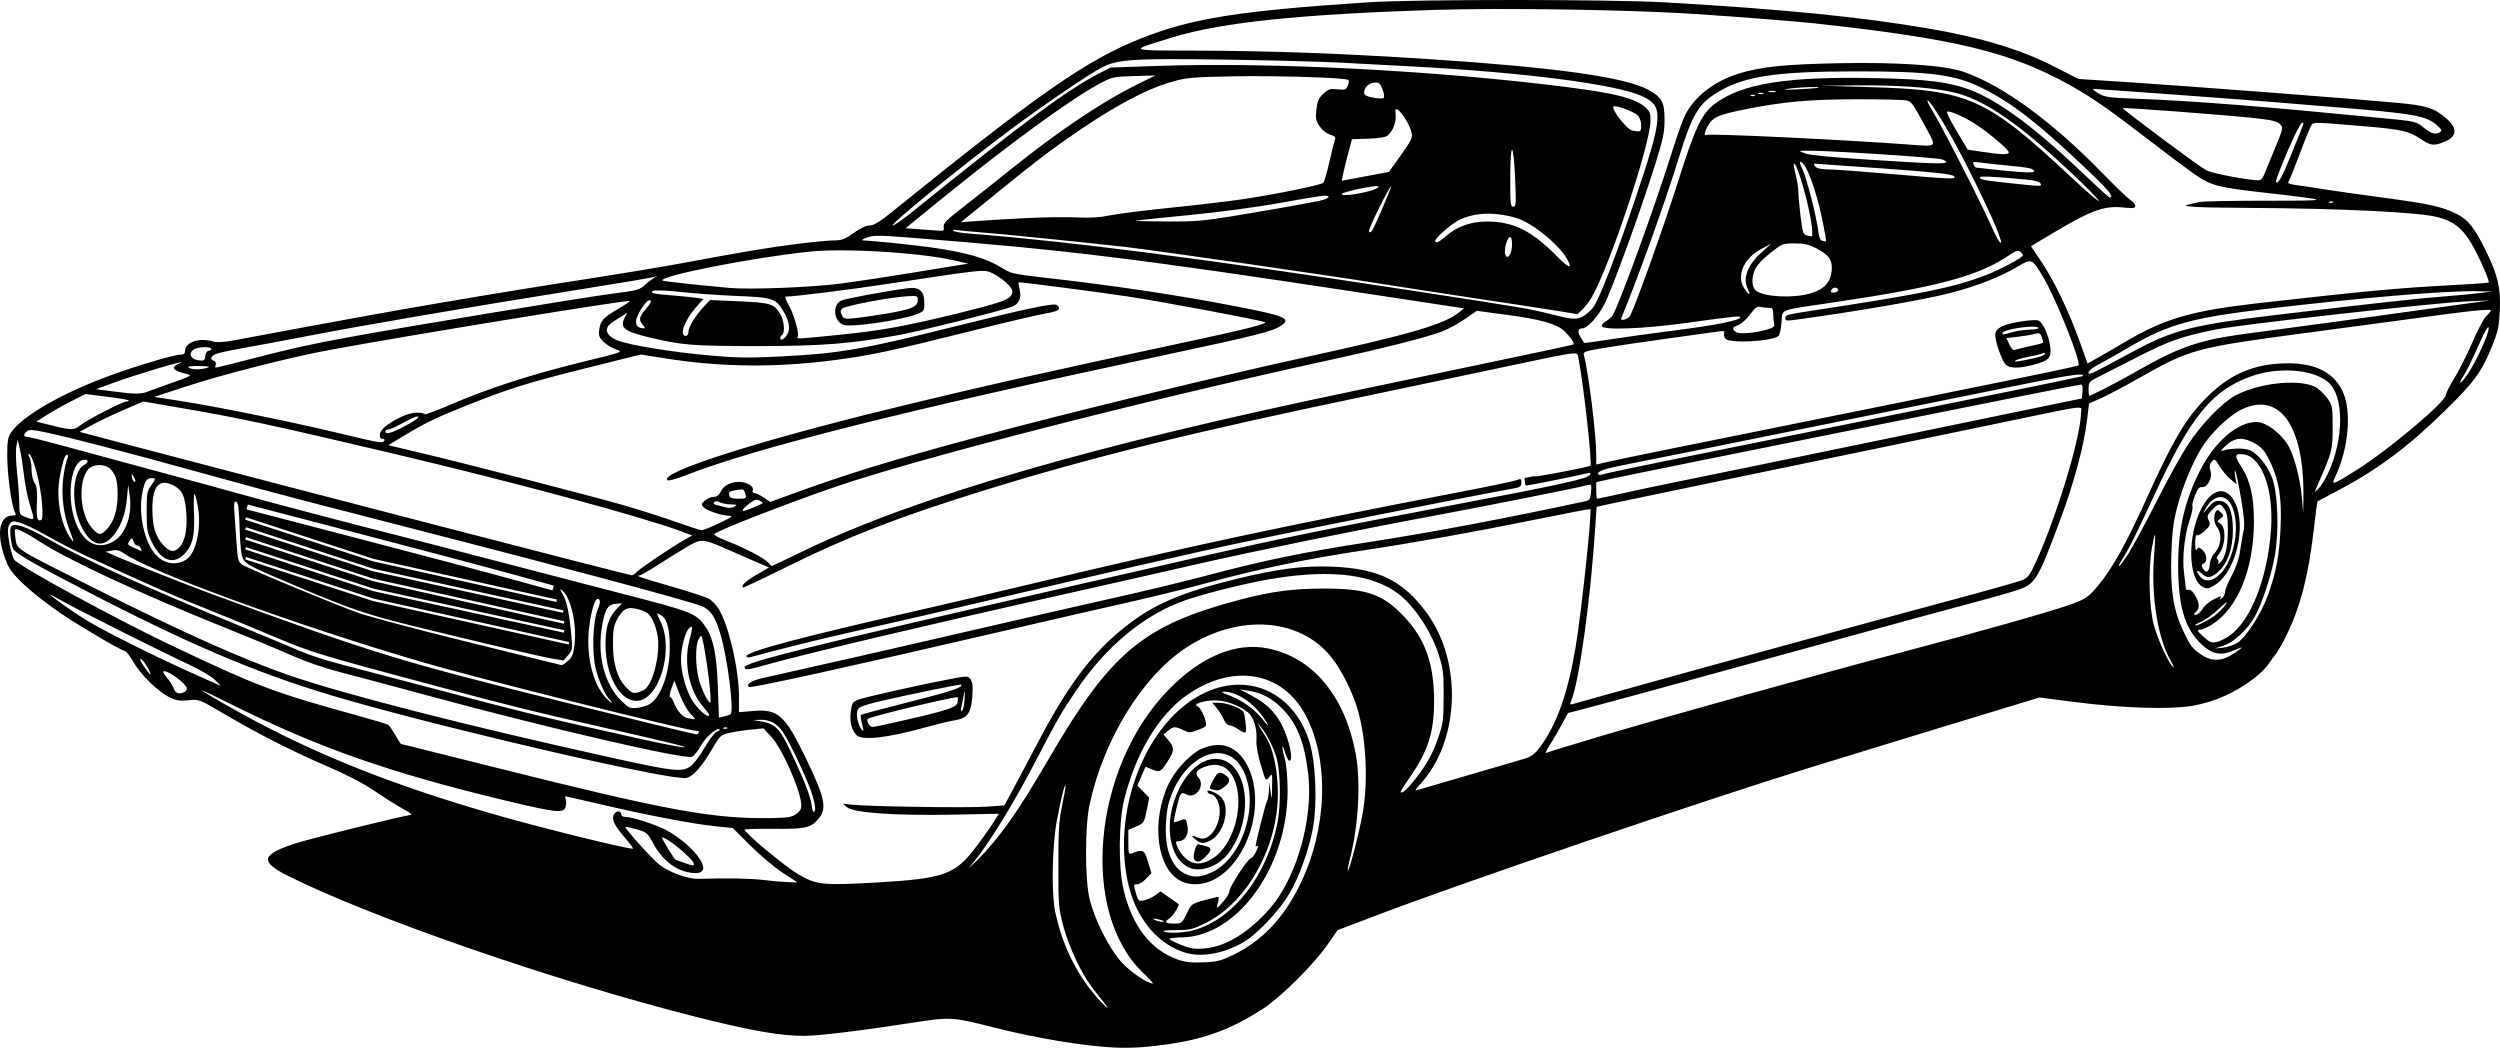 <?xml version="1.0" encoding="UTF-8" standalone="no"?> <svg xmlns:inkscape="http://www.inkscape.org/namespaces/inkscape" xmlns:sodipodi="http://sodipodi.sourceforge.net/DTD/sodipodi-0.dtd" xmlns="http://www.w3.org/2000/svg" xmlns:svg="http://www.w3.org/2000/svg" width="3316.325" height="1389.928" viewBox="0 0 877.444 367.752" version="1.1" id="svg29271" xml:space="preserve"><defs id="defs29268"></defs><g id="layer1" transform="translate(-21.826,-175.787)"><path id="path3214" style="fill:#000000;stroke-width:0.657" d="m 553.219,175.787 c -21.621,-0.005 -42.931,0.264 -51.292,0.815 -45.37,2.99 -61.833,5.608 -79.605,12.658 -19.062,7.563 -35.922,19.308 -87.412,60.892 -4.353,3.515 -6.407,4.763 -7.844,4.763 -1.223,0 -3.313,0.978 -5.617,2.627 -3.127,2.239 -4.164,2.628 -7.012,2.629 -1.838,7e-4 -7.924,0.592 -13.524,1.312 -10.146,1.305 -16.713,2.41 -40.4,6.798 -6.865,1.272 -21.349,3.677 -32.188,5.345 -33.349,5.132 -67.583,10.982 -101.492,17.343 -9.574,1.796 -19.837,3.713 -22.807,4.259 -3.77,0.693 -6.048,0.807 -7.55,0.376 -4.838,-1.387 -9.714,0.306 -9.714,3.373 0,0.867 -0.456,1.266 -1.448,1.266 -2.303,0 -15.171,3.8 -24.828,7.334 -16.878,6.176 -30.762,14.154 -34.75,19.968 -1.163,1.695 -1.379,2.985 -1.377,8.21 0.003,6.441 1.503,17.574 2.661,19.737 0.566,1.057 0.435,1.244 -0.873,1.244 -5.027,0 -5.777,7.667 -1.681,17.188 1.628,3.785 8.06,9.731 18.183,16.807 5.682,3.972 20.807,12.902 23.087,13.632 0.545,0.174 1.855,1.871 2.913,3.771 2.399,4.308 8.669,10.454 12.614,12.364 2.422,1.173 3.684,1.373 6.701,1.062 3.702,-0.382 3.754,-0.364 12.165,4.591 12.176,7.172 24.215,13.302 36.547,18.607 7.046,3.031 12.844,6.053 16.728,8.717 3.27,2.243 7.719,5.036 9.886,6.207 2.168,1.172 3.382,2.137 2.699,2.144 -1.757,0.02 -35.325,8.29 -40.471,9.97 -12.039,3.929 -12.635,6.371 -2.765,11.324 29.522,14.815 94.373,37.226 143.672,49.651 18.972,4.782 29.285,6.585 37.651,6.585 5.184,0 20.89,-1.931 39.92,-4.907 11.062,-1.73 12.656,-1.617 26.22,1.851 14.971,3.829 32.116,6.684 43.027,7.165 5.688,0.251 11.59,-0.134 19.031,-1.242 12.888,-1.919 22.167,-5.43 32.977,-12.48 6.111,-3.985 17.611,-15.418 22.381,-22.249 l 3.67,-5.255 15.33,-5.813 c 29.847,-11.316 113.738,-39.894 149.665,-50.985 16.235,-5.012 65.112,-19.956 75.968,-23.227 l 5.35,-1.611 12.386,1.584 c 17.157,2.193 33.489,2.696 41.562,1.283 7.491,-1.311 14.941,-4.645 21.282,-9.524 4.801,-3.694 5.404,-5.751 7.305,-8.009 0.943,-1.12 2.869,-4.446 4.281,-7.39 4.937,-10.293 7.666,-21.006 9.558,-37.519 0.578,-5.045 1.11,-9.209 1.183,-9.252 0.073,-0.042 3.09,-1.637 6.703,-3.544 14.351,-7.576 24.629,-15.19 37.704,-27.934 10.519,-10.252 13.23,-13.929 16.836,-22.837 2.136,-5.276 2.508,-6.989 2.789,-12.837 0.367,-7.652 -0.768,-12.486 -4.863,-20.727 -4.129,-8.31 -6.166,-10.908 -10.148,-12.936 -5.22,-2.657 -9.471,-3.6 -26.552,-5.886 -8.31,-1.112 -17.622,-2.436 -20.693,-2.942 -3.071,-0.507 -7.147,-1.119 -9.058,-1.361 -2.489,-0.315 -3.306,-0.655 -2.877,-1.196 0.329,-0.416 2.14,-4.895 4.024,-9.953 1.885,-5.058 3.753,-9.592 4.154,-10.075 0.762,-0.919 1.175,-0.906 19.194,0.621 12.109,1.026 14.963,1.668 18.757,4.222 3.832,2.579 4.767,2.711 8.544,1.2 4.597,-1.839 4.791,-4.837 0.546,-8.409 -4.236,-3.564 -6.724,-4.333 -17.217,-5.323 -13.788,-1.301 -74.004,-5.917 -94.683,-7.257 l -17.05,-1.104 -7.962,-4.087 c -12.252,-6.29 -25.908,-10.428 -45.307,-13.725 -23.636,-4.018 -50.522,-6.674 -91.638,-9.054 -9.602,-0.556 -31.535,-0.838 -53.157,-0.844 z m -6.926,3.167 c 23.865,-0.058 53.566,0.623 70.591,1.751 16.228,1.075 35.514,2.591 42.043,3.305 49.455,5.406 68.551,10.04 89.45,21.702 7.814,4.361 13.787,8.512 27.748,19.289 6.174,4.766 13.444,10.199 16.153,12.073 5.587,3.863 7.826,4.447 24.306,6.337 24.178,2.773 24.189,2.822 0.657,2.823 -11.742,3.8e-4 -22.237,0.198 -23.321,0.441 -1.084,0.242 -2.67,0.585 -3.526,0.761 -4.212,0.864 1.163,1.205 20.8,1.32 32.592,0.192 59.536,1.509 66.15,3.231 5.409,1.409 8.337,3.585 11.445,8.506 2.544,4.028 7.003,13.967 6.495,14.476 -0.121,0.121 -6.276,0.546 -13.678,0.944 -18.493,0.995 -28.768,1.956 -66.996,6.26 -23.243,2.617 -32.949,5.4 -46.314,13.281 -3.612,2.13 -8.192,4.778 -10.179,5.884 l -3.613,2.011 -2.854,-7.958 c -3.753,-10.467 -8.886,-21.131 -13.38,-27.803 l -3.631,-5.392 7.633,-4.554 c 13.637,-8.135 18.014,-9.726 24.825,-9.029 3.452,0.354 4.157,0.258 4.157,-0.563 0,-0.544 -0.802,-1.512 -1.783,-2.153 -0.981,-0.641 -5.341,-4.821 -9.689,-9.291 -17.709,-18.204 -35.125,-30.91 -48.829,-35.625 -6.677,-2.297 -23.045,-3.42 -43.818,-3.005 -19.105,0.382 -27.315,1.239 -35.143,3.669 -8.502,2.639 -15.452,8.029 -18.709,14.511 -0.817,1.626 -2.732,6.947 -4.256,11.824 -6.11,19.563 -18.858,54.712 -21.205,58.471 -0.422,0.676 -1.445,1.593 -2.275,2.037 -0.83,0.444 -1.509,1.2 -1.509,1.681 0,1.594 14.299,1.089 29.77,-1.05 16.7,-2.309 18.842,-2.536 18.842,-1.993 0,1.071 -8.232,2.737 -22.664,4.584 -8.671,1.11 -19.431,2.602 -23.909,3.316 -4.479,0.714 -8.19,1.219 -8.246,1.121 -0.056,-0.098 -0.616,-0.999 -1.244,-2.003 -1.2,-1.917 -0.982,-3.102 0.57,-3.102 1.766,0 5.412,-3.956 7.715,-8.37 2.682,-5.14 12.54,-32.191 17.658,-48.452 3.024,-9.611 3.516,-11.901 3.516,-16.424 0,-6.186 -0.901,-7.847 -5.685,-10.482 -8.135,-4.481 -32.8,-7.916 -77.743,-10.829 -29.818,-1.933 -54.9,-2.847 -80.198,-2.925 -25.408,-0.078 -24.888,0.194 -8.927,-4.695 16.976,-5.2 44.322,-8.066 91.565,-9.6 5.973,-0.194 13.28,-0.296 21.234,-0.315 z m -114.336,17.583 c 5.011,-0.013 11.239,0.049 19.087,0.16 15.912,0.225 34.388,0.703 41.056,1.062 6.669,0.359 18.038,0.965 25.264,1.346 39.34,2.076 71.342,6.199 80.724,10.399 7.782,3.483 7.551,6.905 -2.469,36.545 -6.665,19.714 -12.566,34.918 -14.574,37.551 -0.919,1.205 -2.528,2.635 -3.575,3.177 -2.463,1.274 -3.659,1.199 -11.166,-0.698 -7.599,-1.92 -10.223,-2.364 -48.283,-8.198 -73.916,-11.33 -120.988,-17.406 -155.541,-20.076 -3.171,-0.245 -5.93,-0.711 -6.131,-1.036 -0.201,-0.325 0.324,-0.449 1.167,-0.274 0.843,0.175 4.045,0.497 7.116,0.715 6.446,0.457 40.604,3.895 52.224,5.256 11.297,1.323 69.966,9.774 89.339,12.868 9.032,1.443 25.143,3.924 35.802,5.517 10.658,1.592 22.55,3.413 26.426,4.046 l 7.046,1.15 1.72,-1.606 c 0.946,-0.883 2.404,-2.788 3.243,-4.234 6.406,-11.037 20.685,-53.946 20.685,-62.161 0,-2.613 -0.297,-3.335 -1.948,-4.724 -3.678,-3.095 -10.512,-4.833 -27.454,-6.983 -45.706,-5.801 -103.598,-8.798 -143.364,-7.424 l -16.751,0.579 -3.941,2.022 c -11.246,5.77 -27.525,17.825 -65.233,48.31 -3.463,2.8 -6.716,5.091 -7.227,5.091 -1.53,0 24.554,-21.234 41.584,-33.853 12.345,-9.148 27.538,-19.464 31.982,-21.716 4.07,-2.063 8.157,-2.771 23.189,-2.809 z m 240.437,4.298 c 26.913,-0.043 35.674,1.105 45.287,5.94 10.316,5.189 18.931,11.832 35.026,27.008 9.271,8.742 11.436,11.316 9.48,11.268 -0.25,-0.005 -3.557,-2.987 -7.351,-6.624 -18.228,-17.475 -31.28,-27.233 -41.642,-31.133 -7.294,-2.746 -15.053,-3.71 -32.918,-4.087 -31.13,-0.658 -47.137,1.888 -56.548,8.993 -4.718,3.562 -6.941,8.286 -13.143,27.935 -4.907,15.544 -15.578,45.272 -16.776,46.733 -0.884,1.078 -3.386,1.649 -2.983,0.681 5.75,-13.823 15.356,-40.582 20.164,-56.18 4.82,-15.636 7.038,-19.313 14.178,-23.497 9.115,-5.341 20.196,-6.993 47.226,-7.036 z m -245.026,1.419 -6.568,3.245 c -12.147,6.001 -27.754,16.478 -43.742,29.365 -5.208,4.197 -12.799,10.205 -16.868,13.349 -6.099,4.712 -7.355,5.978 -7.152,7.196 0.206,1.24 -0.03,1.459 -1.47,1.358 -0.943,-0.066 -4.014,-0.289 -6.825,-0.493 l -5.112,-0.373 13.322,-10.826 c 22.843,-18.564 44.27,-34.204 54.38,-39.693 4.83,-2.623 5.073,-2.679 12.48,-2.901 z m 39.804,0.279 c 13.488,0.122 27.32,0.717 27.956,1.353 0.244,0.244 0.121,1.15 -0.272,2.013 -0.636,1.396 -1.036,1.532 -3.624,1.24 -2.533,-0.285 -3.174,-0.084 -4.941,1.554 -1.631,1.511 -2.113,2.592 -2.445,5.494 -0.356,3.11 -0.199,3.934 1.13,5.913 0.922,1.374 2.403,2.553 3.681,2.932 1.539,0.456 2.025,0.915 1.736,1.642 -0.221,0.555 -1.104,4.086 -1.962,7.848 -0.858,3.762 -1.82,7.1 -2.139,7.419 -0.792,0.792 -16.836,4.072 -28.048,5.734 -5.058,0.75 -16.577,2.113 -25.597,3.027 -9.021,0.915 -18.627,2.127 -21.348,2.695 -3.435,0.717 -6.909,0.931 -11.355,0.701 -3.523,-0.182 -11.356,-0.087 -17.407,0.211 -6.052,0.298 -13.812,0.752 -17.244,1.011 l -6.24,0.47 8.799,-7.155 c 15.888,-12.92 20.675,-16.652 27.66,-21.566 15.955,-11.224 27.545,-17.595 37.19,-20.441 5.391,-1.591 7.042,-1.746 21.602,-2.044 3.918,-0.08 8.375,-0.092 12.871,-0.051 z m 37.013,2.275 c 1.667,-0.126 2.048,0.183 2.888,2.348 0.565,1.456 0.721,2.707 0.374,3.005 -0.326,0.281 -1.999,0.235 -3.715,-0.102 -2.259,-0.444 -3.119,-0.92 -3.119,-1.729 0,-1.852 1.537,-3.368 3.572,-3.522 z m 169.523,0.955 c 13.837,-0.116 25.2,0.651 32.822,2.217 11.516,2.366 24.338,11.244 45.35,31.398 3.974,3.812 6.92,6.946 6.548,6.965 -0.372,0.018 -4.658,-3.688 -9.524,-8.236 -30.139,-28.167 -36.027,-30.78 -71.583,-31.769 l -16.751,-0.466 z m -14.527,0.585 c 0.726,0.025 1.13,0.089 1.006,0.197 -0.15,0.132 -3.379,0.396 -7.172,0.589 -4.651,0.236 -5.827,0.177 -3.612,-0.182 2.513,-0.407 7.601,-0.678 9.779,-0.604 z m 97.312,0.635 c 0.91,-0.028 52.607,3.75 62.063,4.535 4.155,0.345 13.17,1.084 20.035,1.644 31.469,2.565 34.992,3.194 38.987,6.966 1.218,1.151 1.356,1.575 0.657,2.018 -1.555,0.985 -2.941,0.632 -5.503,-1.404 -3.012,-2.394 -2.726,-2.328 -15.418,-3.572 -40.901,-4.008 -66.035,-5.993 -84.57,-6.682 -10.938,-0.407 -12.195,-0.578 -14.452,-1.965 -1.359,-0.836 -2.168,-1.528 -1.799,-1.54 z m -112.675,0.716 c 0.417,0 0.834,0.042 1.15,0.124 0.632,0.165 0.114,0.299 -1.15,0.299 -1.264,0 -1.781,-0.134 -1.149,-0.299 0.316,-0.083 0.732,-0.124 1.149,-0.124 z m -3.941,0.662 c 0.298,0 0.596,0.045 0.822,0.136 0.452,0.182 0.081,0.332 -0.822,0.332 -0.903,0 -1.272,-0.15 -0.82,-0.332 0.226,-0.091 0.523,-0.136 0.82,-0.136 z m -2.682,0.652 c 0.228,0.01 0.423,0.071 0.533,0.18 0.218,0.218 -0.169,0.372 -0.861,0.344 -0.765,-0.032 -0.92,-0.187 -0.396,-0.396 0.237,-0.095 0.497,-0.137 0.725,-0.128 z m 36.185,1.615 c 8.852,-0.017 16.833,0.177 17.736,0.432 1.686,0.476 2.032,0.977 6.988,10.109 3.411,6.286 3.618,6.088 -5.675,5.397 -24.187,-1.798 -70.79,-4.012 -71.764,-3.41 -0.95,0.587 -0.48,-1.431 0.835,-3.589 1.619,-2.656 3.671,-3.547 12.136,-5.268 13.677,-2.781 22.98,-3.639 39.743,-3.672 z m 24.986,0.373 c 0.279,-0.005 1.394,1.33 3.114,4.009 5.527,8.61 12.2,21.353 19.317,36.886 2.259,4.931 3.64,8.72 3.301,9.059 -0.339,0.339 -1.754,-2.107 -3.381,-5.848 -3.317,-7.625 -16.87,-34.193 -20.443,-40.075 -1.628,-2.681 -2.186,-4.026 -1.907,-4.031 z m -109.745,2.066 c 1.667,0.095 6.872,2.065 7.936,3.129 0.779,0.779 1.278,2.175 1.278,3.577 0,2.332 -0.134,2.411 -3.099,1.838 -1.921,-0.372 -7.509,-7.545 -6.592,-8.462 0.071,-0.071 0.238,-0.095 0.476,-0.082 z m 178.272,0.669 c 0.28,-0.28 34.867,2.316 45.028,3.379 7.047,0.737 9.06,1.176 10.085,2.202 1.27,1.27 1.253,1.345 -1.81,8.751 -1.7,4.108 -3.42,8.282 -3.824,9.275 -0.48,1.182 -1.195,1.786 -2.067,1.744 -4.341,-0.207 -16.137,-2.492 -18.085,-3.502 -2.448,-1.27 -29.645,-21.533 -29.327,-21.85 z m -254.947,0.379 c 0.134,0.022 0.31,0.113 0.534,0.254 1.476,0.922 4.34,5.688 4.826,8.032 0.35,1.687 -0.197,2.816 -3.796,7.848 l -4.205,5.877 -5.825,1.096 c -3.203,0.603 -6.928,1.295 -8.277,1.54 l -2.452,0.446 0.425,-2.163 c 0.234,-1.189 1.042,-4.468 1.795,-7.283 l 1.37,-5.118 5.697,-0.177 c 3.612,-0.112 6.09,-0.505 6.776,-1.074 1.863,-1.546 3.097,-4.671 2.854,-7.227 -0.15,-1.58 -0.125,-2.118 0.277,-2.05 z m 193.648,0.825 c 1.497,0.051 6.017,2.094 9.619,4.433 4.288,2.785 10.737,8.151 11.557,9.617 0.657,1.174 -1.927,1.192 -9.379,0.066 l -4.926,-0.745 -3.854,-6.439 c -2.119,-3.541 -3.677,-6.613 -3.463,-6.827 0.079,-0.079 0.232,-0.113 0.446,-0.106 z m 124.302,3.846 c 0.342,0 0.476,0.37 0.296,0.822 -3.949,9.923 -5.951,14.782 -7.096,17.217 -0.771,1.64 -1.666,2.983 -1.987,2.983 -0.811,0 -0.822,0.047 1.438,-5.699 3.139,-7.981 6.662,-15.323 7.349,-15.323 z m -277.319,9.623 c 0.361,0.338 0.787,4.038 1.069,10.906 0.333,8.102 0.26,9.034 -0.711,9.034 -0.963,0 -1.078,-1.181 -1.041,-10.676 0.026,-6.579 0.323,-9.602 0.684,-9.264 z m 103.721,0.274 c 6.681,-0.094 42.954,2.222 46.804,2.988 0.994,0.198 1.807,0.631 1.807,0.963 0,0.798 -4.376,0.664 -27.918,-0.854 -12.623,-0.814 -20.416,-1.592 -21.678,-2.163 l -1.97,-0.892 z m -2.646,3.898 c 1.977,0 5.589,9.583 7.892,20.938 0.76,3.748 1.294,6.871 1.188,6.941 -0.106,0.07 -0.678,0.017 -1.271,-0.116 -0.765,-0.172 -1.208,-1.285 -1.526,-3.837 -0.64,-5.12 -4.107,-18.548 -5.542,-21.462 -0.667,-1.355 -1,-2.464 -0.74,-2.464 z m 61.644,0.058 c 0.32,0.023 0.734,0.078 1.261,0.162 1.362,0.215 5.788,0.703 9.837,1.082 7.723,0.724 9.389,1.087 9.389,2.054 0,0.724 -6.085,0.326 -20.457,-1.336 -0.232,-0.027 -0.608,-0.53 -0.834,-1.12 -0.262,-0.684 -0.156,-0.911 0.803,-0.842 z m -56.614,0.592 c 0.315,-0.004 11.214,0.761 24.221,1.7 17.623,1.273 23.895,1.945 24.612,2.636 1.27,1.225 -0.224,1.175 -22.311,-0.745 -9.574,-0.832 -19.22,-1.535 -21.433,-1.562 -2.728,-0.033 -4.289,-0.367 -4.843,-1.035 -0.45,-0.542 -0.56,-0.99 -0.245,-0.994 z m -7.264,0.071 c 1.029,-1.029 5.627,15.167 6.371,22.436 0.175,1.716 0.135,3.08 -0.092,3.031 -0.227,-0.049 -1.021,-0.21 -1.765,-0.357 -1.184,-0.235 -1.449,-1.061 -2.141,-6.645 -0.434,-3.507 -0.791,-7.419 -0.784,-8.695 0.003,-1.276 -0.412,-3.936 -0.924,-5.911 -0.512,-1.975 -0.812,-3.711 -0.665,-3.858 z m 66.412,4.475 c 2.172,-0.075 7.508,0.29 15.444,1.067 2.846,0.279 4.513,0.754 4.742,1.353 v 0.002 c 0.413,1.076 0.644,1.08 -11.1,-0.165 -9.06,-0.96 -10.182,-1.185 -10.182,-2.033 0,-0.124 0.372,-0.198 1.096,-0.223 z m -207.696,3.344 c 0.118,0 -1.277,3.473 -3.1,7.718 -3.584,8.345 -4.075,9.186 -4.737,8.115 -0.363,-0.588 7.184,-15.833 7.838,-15.833 z m -4.773,0.024 c 0.25,0.035 0.356,0.112 0.316,0.231 -0.131,0.401 -1.694,1.097 -3.473,1.545 -5.025,1.267 -9.475,1.74 -9.475,1.006 0,-0.357 2.967,-1.242 6.594,-1.965 3.25,-0.648 5.288,-0.922 6.037,-0.817 z m -18.711,3.335 c 2.564,-0.064 1.696,1.104 -1.967,1.828 -7.238,1.431 -18.346,3.396 -30.013,5.309 -10.461,1.715 -13.682,1.975 -23.647,1.909 -6.345,-0.042 -11.094,-0.177 -10.552,-0.301 0.542,-0.124 8.966,-1.001 18.721,-1.948 9.755,-0.947 23.5,-2.761 30.546,-4.029 7.045,-1.268 14.067,-2.464 15.602,-2.658 0.508,-0.064 0.944,-0.1 1.31,-0.109 z m 353.528,1.977 c 0.228,0.01 0.425,0.069 0.534,0.179 0.218,0.218 -0.171,0.374 -0.863,0.345 -0.765,-0.032 -0.921,-0.187 -0.396,-0.396 0.237,-0.095 0.497,-0.137 0.725,-0.128 z m -297.082,4.353 c 3.401,-0.134 7.065,0.355 10.875,1.472 5.628,1.649 15.333,9.553 18.012,14.668 1.874,3.579 0.507,3.056 -4.041,-1.543 -8.535,-8.631 -15.065,-11.854 -24.056,-11.874 -5.861,-0.013 -10.702,1.729 -14.795,5.323 -2.208,1.939 -3.514,2.479 -3.514,1.453 0,-0.997 5.602,-5.921 8.231,-7.234 2.752,-1.374 5.889,-2.131 9.289,-2.265 z m -212.72,7.729 c 2.094,0.003 5.237,0.212 10.535,0.628 55.259,4.333 78.373,7.164 161.016,19.725 13.187,2.004 26.173,3.977 28.856,4.383 l 4.878,0.74 -1.589,1.285 c -5.376,4.353 -16.854,7.715 -54.48,15.951 -31.034,6.793 -82.177,19.239 -113.303,27.573 -31.868,8.532 -46.924,13.169 -68.927,21.231 l -5.195,1.904 -2.287,-1.554 c -1.258,-0.854 -2.722,-1.552 -3.252,-1.552 -0.58,0 -0.815,-0.385 -0.592,-0.967 0.529,-1.379 -2.061,-2.977 -4.81,-2.964 -3.068,0.013 -5.408,1.265 -6.459,3.458 -0.571,1.19 -1.37,1.787 -2.391,1.787 -0.844,0 -2.222,0.558 -3.063,1.239 -1.279,1.036 -1.392,1.404 -0.689,2.251 1.034,1.246 6.193,3.059 8.923,3.136 1.739,0.049 1.29,0.409 -3.238,2.59 -2.89,1.392 -5.698,2.511 -6.24,2.483 -0.542,-0.027 -4.681,-1.36 -9.197,-2.962 -4.516,-1.603 -12.793,-4.24 -18.393,-5.86 -10.879,-3.148 -54.558,-14.396 -71.91,-18.517 l -10.49,-2.491 5.563,-3.339 c 7.756,-4.657 11.135,-6.281 22.536,-10.832 14.293,-5.706 21.101,-7.82 41.984,-13.029 l 18.556,-4.628 8.212,1.307 c 19.716,3.136 38.673,3.369 59.25,0.727 12.894,-1.656 20.439,-3.253 47.851,-10.126 12.09,-3.032 24.126,-5.868 26.746,-6.304 3.342,-0.557 4.761,-1.077 4.761,-1.741 0,-0.521 -0.418,-1.107 -0.931,-1.303 -1.522,-0.584 -11.159,1.469 -35.904,7.649 -32.245,8.053 -40.069,9.399 -60.892,10.479 -10.757,0.558 -15.312,0.498 -24.578,-0.318 -13.177,-1.161 -28.527,-3.644 -32.579,-5.272 -4.297,-1.726 -5.075,-4.359 -1.896,-6.408 0.783,-0.504 2.279,-1.471 3.327,-2.149 l 1.904,-1.234 -0.756,1.411 c -2.045,3.82 -0.539,5.118 8.443,7.279 11.344,2.73 15.349,3.05 38.099,3.046 22.654,-0.004 32.677,-0.798 49.925,-3.953 6.976,-1.276 36.366,-8.642 39.261,-9.84 2.561,-1.06 3.425,-3.017 2.717,-6.155 -0.286,-1.27 -0.462,-2.369 -0.391,-2.44 0.2,-0.2 29.272,3.579 38.861,5.052 12.111,1.86 45.444,8.117 47.648,8.945 1.17,0.439 -6.954,2.537 -23.649,6.104 -54.408,11.626 -76.842,16.681 -109.374,24.648 -46.136,11.298 -79.427,22.013 -76.739,24.701 0.346,0.346 3.011,-0.364 6.475,-1.724 24.084,-9.458 76.814,-22.719 165.844,-41.705 34.705,-7.401 40.314,-8.809 43.192,-10.838 3.524,-2.485 1.303,-3.413 -16.259,-6.805 -20.757,-4.009 -42.922,-7.305 -68.975,-10.257 -8.313,-0.942 -9.901,-1.318 -12.481,-2.956 -5.782,-3.669 -13.004,-5.755 -26.058,-7.525 -5.921,-0.803 -19.487,-2.189 -23.21,-2.372 -0.542,-0.027 0.165,-0.471 1.569,-0.985 1.106,-0.405 2.152,-0.607 4.246,-0.604 z m 221.323,0.48 c 0.559,-0.186 0.81,0.632 0.81,2.66 0,3.169 -1.585,5.521 -2.36,3.502 -0.551,-1.437 0.554,-5.829 1.55,-6.162 z m 99.975,2.197 c 3.415,-0.01 5.003,0.355 7.734,1.776 4.48,2.332 5.7,4.203 5.263,8.081 -0.453,4.023 -2.784,6.385 -7.647,7.749 -6.172,1.732 -16.083,1.182 -18.912,-1.048 -1.39,-1.096 -1.626,-4.173 -0.531,-6.91 0.722,-1.804 2.428,-3.731 5.425,-6.133 4.273,-3.424 4.467,-3.503 8.668,-3.516 z m -8.185,0.111 -3.534,3.163 c -4.872,4.358 -6.601,9.165 -4.623,12.861 1.262,2.359 0.142,2.016 -1.361,-0.417 -2.758,-4.462 -0.132,-10.493 5.978,-13.73 z m -325.631,2.326 c 13.123,0.074 30.141,1.503 38.894,3.529 l 4.926,1.14 -3.613,0.565 c -1.987,0.31 -9.672,1.566 -17.079,2.792 -7.406,1.226 -18.197,2.857 -23.977,3.624 -10.014,1.33 -31.805,2.189 -39.086,1.542 -10.388,-0.924 -23.322,-2.333 -23.555,-2.566 -1.595,-1.595 32.371,-8.255 52.117,-10.22 3.058,-0.304 6.999,-0.431 11.374,-0.407 z m 412.439,0.179 c 0.212,0.044 0.402,0.151 0.594,0.31 0.524,0.435 0.953,0.988 0.953,1.23 0,0.811 -8.157,5.14 -13.467,7.147 -11.301,4.27 -21.549,6.354 -60.434,12.287 -8.976,1.37 -9.526,1.524 -9.526,2.682 0,0.813 0.552,0.938 2.792,0.636 21.765,-2.928 46.568,-7.212 55.561,-9.599 9.132,-2.423 17.452,-5.704 23.103,-9.109 5.048,-3.041 5.157,-2.995 9.23,3.893 4.364,7.38 13.238,29.648 12.221,30.665 -0.486,0.486 -13.684,3.191 -140.35,28.764 -11.381,2.298 -22.539,4.607 -24.797,5.132 l -4.106,0.955 v -3.543 c 0,-6.989 -2.746,-29.119 -4.312,-34.752 -0.349,-1.254 0.107,-1.44 6.073,-2.474 3.547,-0.615 13.841,-2.142 22.873,-3.393 9.032,-1.251 17.366,-2.408 18.519,-2.569 1.628,-0.228 2.014,-0.083 1.732,0.652 -0.2,0.52 0.002,1.385 0.448,1.923 1.473,1.775 16.725,0.929 18.692,-1.036 0.374,-0.374 0.828,-2.502 1.009,-4.729 0.389,-4.798 -1.605,-4.046 18.721,-7.057 36.341,-5.384 50.592,-9.235 61.288,-16.562 1.705,-1.168 2.546,-1.586 3.184,-1.453 z m -364.115,7.045 c 2.057,-0.061 2.76,0.232 3.771,0.711 3.441,1.633 7.162,4.941 7.162,6.369 0,2.741 -2.18,3.637 -18.789,7.72 -18.762,4.612 -27.21,6.148 -41.974,7.627 -15.569,1.56 -14.862,1.531 -14.503,0.594 0.507,-1.32 -1.504,-8.167 -3.296,-11.226 -0.9,-1.535 -1.319,-2.792 -0.932,-2.792 3.251,0 23.337,-2.543 39.314,-4.977 18.63,-2.839 25.819,-3.924 29.247,-4.026 z m -113.55,1.678 -1.314,0.793 c -0.723,0.436 -2.202,1.594 -3.286,2.573 -1.766,1.595 -2.925,1.9 -11.166,2.925 -9.388,1.168 -74.275,11.887 -93.28,15.41 -13.394,2.483 -20.266,4.017 -34.301,7.656 -6.22,1.613 -11.499,2.932 -11.731,2.932 -0.232,0 -0.247,-0.455 -0.034,-1.011 0.221,-0.575 -0.033,-1.171 -0.587,-1.383 -1.838,-0.705 -0.971,-2.034 1.819,-2.787 1.536,-0.415 6.043,-1.318 10.017,-2.008 3.974,-0.69 12.546,-2.293 19.049,-3.563 20.154,-3.936 58.434,-10.494 98.208,-16.824 13.187,-2.099 24.568,-4.016 25.291,-4.263 z m 413.251,4.193 c 0.522,-0.002 1.016,0.275 1.126,0.834 0.071,0.361 -0.533,0.751 -1.344,0.866 -1.129,0.16 -1.379,-0.04 -1.067,-0.854 0.215,-0.561 0.763,-0.843 1.285,-0.846 z m -324.005,0.085 c -0.437,0.002 -0.911,0.039 -1.421,0.107 -7.93,1.063 -21.842,3.642 -23.349,4.329 -3.297,1.502 -2.671,7.535 0.887,8.549 3.111,0.887 20.346,-1.664 25.689,-3.801 2.429,-0.972 2.558,-1.169 2.558,-3.909 0,-3.669 -1.304,-5.292 -4.363,-5.275 z m -89.77,0.893 c 1.63,-0.073 4.868,0.121 8.785,0.546 4.85,0.527 13.252,1.135 18.672,1.349 13.094,0.519 14.365,0.872 16.78,4.679 2.524,3.98 3.068,6.92 1.673,9.049 -1.072,1.636 -2.358,2.192 -2.358,1.021 0,-0.34 0.296,-0.801 0.657,-1.024 1.106,-0.684 0.726,-5.134 -0.628,-7.354 -2.198,-3.605 -3.393,-3.972 -14.481,-4.458 l -10.182,-0.446 -2.044,2.188 c -3.064,3.279 -5.51,7.233 -5.51,8.91 0,0.886 -0.399,1.489 -0.985,1.489 -2.395,0 -0.415,-5.45 3.664,-10.084 l 2.544,-2.891 -2.447,-0.379 c -1.346,-0.209 -4.813,-0.558 -7.703,-0.778 -7.15,-0.542 -8.822,-0.912 -7.496,-1.654 0.152,-0.085 0.517,-0.139 1.06,-0.163 z m 638.697,0.276 5.595,0.09 -3.943,0.527 c -2.168,0.29 -8.228,0.859 -13.467,1.264 -9.159,0.708 -23.168,2.257 -59.121,6.538 -27.372,3.259 -35.018,5.155 -47.626,11.806 -3.974,2.096 -9.516,5.06 -12.316,6.585 -3.887,2.117 -5.091,2.528 -5.091,1.741 0,-0.569 1.4,-1.745 3.121,-2.624 1.716,-0.876 6.896,-3.802 11.51,-6.502 13.327,-7.797 21.874,-10.163 47.776,-13.22 33.007,-3.896 62.529,-6.386 73.562,-6.206 z m -548.45,1.673 c 1.503,0.01 1.588,0.337 1.588,1.511 0,2.233 -2.268,3.206 -10.783,4.632 -3.825,0.641 -8.778,1.366 -11.006,1.613 -3.739,0.414 -4.11,0.338 -4.826,-0.999 -0.615,-1.15 -0.588,-1.636 0.134,-2.358 0.981,-0.981 16.941,-3.999 22.866,-4.324 0.866,-0.048 1.526,-0.078 2.027,-0.075 z m -92.675,1.52 c 1.065,0 0.714,0.852 -1.344,3.26 -2.22,2.598 -2.395,3.693 -0.858,5.392 0.855,0.945 0.891,1.189 0.165,1.149 -1.898,-0.107 -2.566,-0.765 -2.566,-2.532 0,-1.859 3.426,-7.269 4.603,-7.269 z m 646.063,0.044 -9.526,1.293 c -5.239,0.711 -17.95,2.47 -28.247,3.912 -10.297,1.442 -26.556,3.649 -36.13,4.904 -19.631,2.574 -22.653,3.094 -29.006,4.986 -6.036,1.798 -11.371,4.247 -20.334,9.335 -4.116,2.337 -9.619,5.323 -12.229,6.638 -2.61,1.315 -4.9,2.391 -5.09,2.391 -0.19,0 -0.335,-1.109 -0.315,-2.464 0.026,-2.229 0.291,-2.592 2.791,-3.824 1.519,-0.748 7.935,-4.016 14.258,-7.261 11.157,-5.725 15.455,-7.237 27.656,-9.728 8.427,-1.721 76.898,-9.381 87.959,-9.84 z m -652.845,0.184 c 0.131,0.131 -1.688,1.366 -4.043,2.743 -5.325,3.114 -6.284,4.162 -6.699,7.324 -0.281,2.142 -0.051,2.781 1.554,4.307 1.036,0.985 3.007,2.179 4.382,2.655 2.494,0.863 2.47,0.874 -11.843,4.37 -17.778,4.342 -33.076,9.273 -45.71,14.734 -5.329,2.303 -9.689,3.932 -9.689,3.621 0,-0.311 -1.26,-0.567 -2.799,-0.567 -4.114,0 -12.556,4.856 -12.847,7.39 -0.151,1.315 0.084,1.807 0.861,1.807 0.587,0 0.885,0.296 0.662,0.657 -0.603,0.976 -1.447,0.836 -16.095,-2.672 -16.816,-4.027 -42.648,-9.283 -55.18,-11.226 l -9.526,-1.475 11.496,-3.757 c 12.999,-4.248 36.537,-10.221 50.254,-12.752 28.135,-5.19 104.706,-17.677 105.224,-17.159 z m 396.651,2.066 c 0.723,0.174 2.052,0.32 2.956,0.325 1.407,0.008 1.646,0.315 1.673,2.144 0.017,1.174 0.167,2.706 0.33,3.405 0.239,1.019 -0.248,1.432 -2.461,2.084 -4.229,1.247 -9.574,1.685 -10.873,0.893 -1.646,-1.003 -1.426,-1.723 0.757,-2.484 1.049,-0.366 2.897,-2.02 4.106,-3.675 1.647,-2.254 2.528,-2.929 3.512,-2.692 z m 255.234,1.038 c 0.881,-0.011 1.288,0.065 1.288,0.219 0,0.25 -0.702,1.105 -1.559,1.901 -0.857,0.796 -3.089,4.993 -4.962,9.328 -1.873,4.336 -4.719,9.993 -6.325,12.571 -1.606,2.578 -2.922,5.197 -2.922,5.821 0,2.407 -20.427,19.568 -31.51,26.472 -8.948,5.573 -8.865,5.558 -6.941,1.353 4.265,-9.32 5.305,-21.983 2.355,-28.674 -3.05,-6.918 -9.652,-10.336 -19.74,-10.218 -11.571,0.135 -19.979,3.724 -28.247,12.058 -7.135,7.192 -11.613,14.704 -20.603,34.563 -7.669,16.941 -12.248,25.188 -17.457,31.437 -3.196,3.834 -4.114,4.493 -8.717,6.269 -5.738,2.213 -32.372,9.773 -61.283,17.396 -27.157,7.16 -81.454,22.288 -103.735,28.904 -10.447,3.102 -19.241,5.793 -19.543,5.979 -0.959,0.593 -0.6,-0.342 1.23,-3.201 0.978,-1.528 2.736,-4.552 3.907,-6.72 l 2.127,-3.943 9.068,-2.362 c 4.987,-1.299 30.203,-8.186 56.036,-15.306 25.833,-7.12 50.22,-13.816 54.194,-14.881 25.192,-6.745 34.637,-9.347 38.247,-10.538 6.442,-2.125 7.256,-3.433 14.991,-24.068 4.915,-13.112 8.479,-26.223 9.594,-35.296 l 0.759,-6.177 4.006,-1.783 c 2.203,-0.981 7.648,-3.838 12.098,-6.349 20.117,-11.351 20.015,-11.324 64.496,-17.232 12.103,-1.608 28.583,-3.819 36.622,-4.914 12.976,-1.768 19.884,-2.577 22.526,-2.61 z m -354.651,0.347 10.623,1.424 c 12.151,1.63 17.447,3.154 20.259,5.83 2.002,1.905 3.472,4.095 3.041,4.526 -0.13,0.13 -4.514,1.119 -9.742,2.197 -5.228,1.078 -17.192,3.597 -26.586,5.598 -9.393,2.001 -27.721,5.85 -40.728,8.552 -91.057,18.917 -153.714,37.111 -192.719,55.959 -6.277,3.033 -11.477,5.515 -11.557,5.515 -0.08,0 -0.659,-0.568 -1.286,-1.261 -1.435,-1.586 -8.437,-5.224 -14.685,-7.63 -2.63,-1.013 -4.551,-2.07 -4.269,-2.348 1.363,-1.345 26.209,-11.008 43.212,-16.805 28.993,-9.885 106.446,-29.757 171.124,-43.907 21.893,-4.79 36.824,-8.598 41.713,-10.638 2.168,-0.905 5.665,-2.853 7.771,-4.329 z m 195.794,3.274 c -2.998,0.011 -9.219,1.109 -11.307,2.119 -1.585,0.766 -2.359,1.621 -2.489,2.753 -0.234,2.033 2.118,9.011 3.582,10.628 1.343,1.484 4.523,1.544 9.754,0.182 5.525,-1.439 6.464,-2.46 5.935,-6.447 -0.533,-4.021 -2.709,-8.736 -4.213,-9.129 -0.236,-0.062 -0.572,-0.095 -0.982,-0.104 -0.09,-0.002 -0.183,-0.002 -0.279,-0.002 z m -0.91,2.306 c 1.226,-0.008 2.114,0.118 2.302,0.431 0.163,0.271 -1.391,0.55 -3.454,0.619 -2.063,0.069 -4.988,0.553 -6.498,1.074 -2.066,0.712 -2.746,0.749 -2.746,0.151 0,-1.021 6.719,-2.252 10.397,-2.275 z m 160.172,0.191 c 0.052,0.023 0.087,0.096 0.104,0.218 0.242,1.701 -4.243,11.613 -7.291,16.116 -1.162,1.715 -2.345,3.12 -2.629,3.121 -0.284,6.9e-4 0.199,-1.05 1.072,-2.335 0.873,-1.284 3.173,-5.94 5.113,-10.346 2.066,-4.692 3.27,-6.938 3.631,-6.774 z m -157.962,2.091 c 0.605,0.022 0.863,0.42 1.235,1.399 0.354,0.933 0.519,1.823 0.364,1.977 -0.155,0.155 -2.159,0.679 -4.453,1.166 -2.294,0.487 -4.628,1.067 -5.188,1.29 -0.714,0.284 -1.341,-0.271 -2.096,-1.855 l -1.077,-2.258 4.011,-0.466 c 2.206,-0.256 4.862,-0.709 5.903,-1.007 0.416,-0.119 0.748,-0.201 1.019,-0.231 0.102,-0.011 0.196,-0.017 0.283,-0.013 z m -643.842,4.904 c 1.374,-0.046 2.576,0.153 2.576,0.635 0,0.361 -0.425,0.659 -0.944,0.659 -0.542,0 -1.03,0.769 -1.149,1.805 -0.189,1.661 -0.391,1.781 -2.498,1.479 -2.653,-0.38 -3.493,-2.348 -1.596,-3.735 0.69,-0.505 2.237,-0.796 3.611,-0.842 z m 645.998,2.02 c 0.052,-0.003 0.095,-5.3e-4 0.129,0.009 h 0.002 c 0.139,0.036 0.137,0.169 -0.007,0.4 -0.239,0.386 -1.839,1.015 -3.556,1.395 -5.623,1.245 -7.8,1.518 -6.735,0.844 0.542,-0.343 2.611,-0.926 4.598,-1.295 1.987,-0.369 4.178,-0.89 4.87,-1.159 0.309,-0.12 0.543,-0.184 0.699,-0.194 z m -164.913,0.165 h 0.002 c 1.334,0.04 1.109,0.629 1.293,1.497 1.703,8.013 4.994,37.33 4.259,37.931 -0.567,0.463 -19.631,4.107 -19.621,3.75 8.4e-4,-0.045 0.017,-0.084 0.023,-0.128 -1.165,0.219 -2.343,0.442 -3.481,0.653 0.01,1.518 0.177,2.697 0.493,2.695 0.867,-0.009 20.012,-3.869 21.592,-4.354 0.828,-0.254 1.134,-0.097 0.941,0.482 -0.467,1.402 -9.666,3.414 -53.735,11.753 -39.775,7.526 -56.654,11.006 -86.055,17.739 -7.768,1.779 -28.46,6.512 -45.983,10.519 -85.972,19.659 -111.018,25.877 -111.018,27.564 0,1.137 1.093,1.024 7.402,-0.766 12.932,-3.668 60.025,-14.813 106.243,-25.143 13.549,-3.028 33.797,-7.614 44.997,-10.191 19.161,-4.408 58.413,-12.431 83.428,-17.053 16.018,-2.96 50.209,-9.761 52.666,-10.475 1.147,-0.334 2.191,-0.502 2.319,-0.373 0.129,0.129 0.123,1.401 -0.013,2.826 -0.208,2.185 -0.522,2.651 -1.993,2.968 -27.572,5.931 -54.192,10.96 -75.317,14.229 -24.359,3.77 -36.941,6.372 -58.794,12.156 -7.407,1.961 -22.186,5.507 -32.844,7.882 -10.658,2.374 -30.168,6.837 -43.355,9.917 -19.898,4.647 -56.932,13.09 -78.073,17.799 -4.248,0.946 -6.223,2.166 -5.186,3.202 0.554,0.554 34.725,-6.961 89.499,-19.682 14.813,-3.44 34.211,-7.89 43.105,-9.888 8.894,-1.998 21.458,-5.081 27.918,-6.852 18.246,-5.001 35.171,-8.527 55.76,-11.617 16.901,-2.536 38.806,-6.452 58.135,-10.39 11.381,-2.319 20.789,-4.127 20.908,-4.019 0.69,0.628 -3.131,36.55 -5.169,48.594 -2.727,16.116 -6.703,27.269 -12.423,34.852 -2.093,2.775 -3.084,3.487 -6.03,4.344 -5.881,1.71 -35.621,10.399 -37.027,10.817 -1.046,0.311 -0.893,-0.059 0.752,-1.819 14.065,-15.049 15.209,-43.057 2.464,-60.37 -8.365,-11.364 -16.885,-15.534 -33.105,-16.203 -10.093,-0.416 -19.391,0.781 -33.942,4.368 -19.482,4.803 -28.972,8.932 -39.115,17.018 -11.331,9.032 -19.916,20.48 -30.367,40.495 -2.453,4.697 -6.084,11.545 -8.071,15.217 l -3.612,6.677 -6.269,0.47 c -6.322,0.474 -41.97,-0.069 -47.449,-0.723 l -2.956,-0.352 1.441,1.256 c 2.262,1.97 16.753,3.001 36.787,2.615 l 16.531,-0.318 -2.34,3.674 c -1.286,2.02 -4.185,6.046 -6.442,8.945 -6.777,8.705 -11.03,10.16 -33.496,11.467 -19.614,1.141 -21.696,0.93 -28.155,-2.855 -4.786,-2.805 -18.815,-14.505 -18.815,-15.692 0,-0.185 4.657,-0.296 10.347,-0.248 10.889,0.091 12.673,-0.293 15.393,-3.298 3.308,-3.656 2.552,-7.45 -4.3,-21.585 -7.281,-15.02 -9.699,-17.201 -18.284,-16.485 l -5.127,0.427 v -5.154 c 0,-9.586 -3.409,-24.644 -6.982,-30.838 -0.885,-1.533 -2.558,-3.283 -3.718,-3.886 -1.16,-0.604 -7.123,-2.54 -13.25,-4.302 -10.494,-3.018 -12.766,-3.803 -10.991,-3.803 0.413,0 3.639,-1.865 7.171,-4.142 3.531,-2.277 8.15,-5.123 10.262,-6.325 4.48,-2.548 4.863,-2.496 15.134,2.061 3.292,1.461 7.544,3.317 9.449,4.123 l 3.463,1.465 -4.365,2.552 c -3.9,2.281 -5.501,3.791 -4.776,4.504 0.135,0.133 6.896,-3.063 15.025,-7.101 21.12,-10.492 39.614,-17.683 68.583,-26.674 38.84,-12.054 74.838,-20.932 138.671,-34.196 9.032,-1.877 27.395,-5.736 40.805,-8.576 20.005,-4.237 26.559,-5.696 28.783,-5.629 z m -488.928,3.133 c -0.049,0.081 -0.437,0.271 -1.24,0.594 -0.813,0.327 -1.479,0.906 -1.479,1.286 0,0.759 1.905,1.659 4.861,2.297 1.659,0.358 0.978,0.738 -5.255,2.928 -3.938,1.384 -7.993,2.845 -9.01,3.247 -2.175,0.859 -4.69,0.821 -12.275,-0.191 l -5.583,-0.745 5.731,-2.105 c 8.23,-3.021 24.592,-7.875 24.25,-7.312 z m 6.15,1.305 c 3.292,0.04 4.132,0.205 2.956,0.582 -2.33,0.746 -5.415,0.746 -6.57,0 -0.684,-0.442 0.423,-0.62 3.614,-0.582 z m 731.865,1.54 c 6.218,-0.119 12.059,1.287 15.338,4.046 5.71,4.805 5.699,19.988 -0.02,32.15 -1.03,2.189 -2.508,4.553 -3.286,5.255 l -1.416,1.274 1.145,-2.627 c 5.09,-11.682 5.196,-12.091 5.222,-20.035 0.023,-6.95 -0.105,-7.745 -1.584,-9.931 -0.884,-1.306 -2.635,-3.079 -3.892,-3.941 -4.951,-3.396 -20.083,-2.03 -28.626,2.585 -4.662,2.518 -12.004,10.109 -16.706,17.273 -2.226,3.391 -7.187,12.374 -11.025,19.962 -3.838,7.587 -8.26,15.791 -9.827,18.229 -1.567,2.439 -3.036,4.433 -3.265,4.433 -0.23,0 0.01,-0.664 0.534,-1.477 2.767,-4.295 5.048,-8.827 11.824,-23.486 12.881,-27.865 20.403,-36.991 34.456,-41.808 3.53,-1.21 7.396,-1.831 11.127,-1.902 z m -71.302,1.45 c 0.69,0.039 0.821,0.23 0.493,0.558 -0.169,0.169 -37.089,7.701 -82.043,16.737 -44.954,9.036 -83.14,16.841 -84.856,17.343 -2.466,0.72 -3.121,0.738 -3.121,0.083 0,-0.961 2.997,-1.854 12.153,-3.618 3.613,-0.696 13.071,-2.594 21.02,-4.218 7.948,-1.624 31.302,-6.354 51.896,-10.511 20.594,-4.157 47.765,-9.654 60.38,-12.214 14.899,-3.024 22.008,-4.277 24.078,-4.16 z m -0.17,3.505 c 0.592,-1.1e-4 0.798,0.761 0.659,2.437 l -0.204,2.437 -5.585,1.138 c -9.487,1.937 -30.075,6.188 -56.822,11.731 -27.095,5.615 -72.404,14.928 -83.426,17.149 -3.613,0.728 -10.484,2.191 -15.268,3.252 -4.785,1.06 -8.849,1.926 -9.032,1.926 -0.183,0 -0.334,-1.306 -0.334,-2.903 v -2.903 l 4.763,-1.086 c 7.277,-1.658 164.268,-33.178 165.25,-33.178 z m -700.262,3.332 7.346,0.909 c 4.04,0.499 7.517,1.078 7.727,1.288 0.21,0.21 -0.062,0.383 -0.604,0.383 -1.289,0 -13.41,6.222 -16.104,8.266 -2.676,2.031 -2.993,2.018 -12.985,-0.507 l -2.597,-0.655 3.582,-2.287 c 1.969,-1.258 5.843,-3.436 8.608,-4.841 z m 20.28,2.609 13.08,2.25 c 20.929,3.6 32.286,6.037 73.515,15.772 43.082,10.173 87.327,22.094 101.996,27.479 l 4.118,1.511 -2.648,1.487 c -4.563,2.564 -16.057,10.317 -17.001,11.465 -0.496,0.604 -1.235,1.068 -1.642,1.029 -1.538,-0.144 -122.797,-31.574 -174.112,-45.13 l -19.655,-5.193 4.218,-2.331 c 2.32,-1.282 7.349,-3.684 11.174,-5.336 z m 743.403,1.109 c 9.385,0.239 15.086,12.236 14.773,32.693 l -0.08,5.255 -0.514,-5.789 c -0.504,-5.686 -2.478,-13.486 -4.31,-17.03 -2.408,-4.659 -8.03,-9.041 -11.6,-9.041 -6.555,0 -14.509,6.788 -19.64,16.763 -5.471,10.636 -7.824,20.701 -7.824,33.442 0.002,14.603 2.333,22.424 8.329,27.951 3.647,3.361 6.597,3.941 10.873,2.134 1.755,-0.741 3.191,-1.252 3.191,-1.137 0,0.116 -1.38,1.123 -3.068,2.241 v 0.002 c -3.986,2.64 -7.533,2.737 -11.117,0.305 -3.321,-2.254 -3.883,-2.988 -6.47,-8.455 -3.41,-7.21 -4.537,-14.466 -4.132,-26.593 0.268,-8.029 0.698,-11.562 2.025,-16.64 1.871,-7.159 5.097,-15.061 8.42,-20.629 3.073,-5.149 9.637,-11.54 14.086,-13.717 2.53,-1.238 4.891,-1.809 7.057,-1.754 z m -63.868,1.065 c 1.099,0.094 0.573,0.76 0.573,1.714 0,8.42 -8.642,36.911 -16.075,53 -1.862,4.031 -2.645,5.035 -4.531,5.823 -1.254,0.524 -12.871,3.789 -25.817,7.254 -21.11,5.65 -79.748,21.682 -104.666,28.618 -5.239,1.458 -13.22,3.682 -17.736,4.94 -4.516,1.258 -8.774,2.452 -9.461,2.653 -1.016,0.298 -1.153,0.137 -0.733,-0.859 2.897,-6.887 6.874,-35.508 8.576,-61.722 l 0.432,-6.633 5.027,-1.091 c 5.596,-1.215 56.675,-11.826 89.111,-18.512 11.562,-2.383 32.401,-6.697 46.311,-9.587 20.813,-4.324 27.157,-5.753 28.989,-5.597 z m -583.353,3.073 c 1.317,0.03 -0.912,1.651 -5.464,3.973 -3.89,1.985 -5.765,2.395 -5.765,1.261 0,-0.361 0.468,-0.657 1.041,-0.657 0.574,0 2.893,-1.036 5.154,-2.301 2.261,-1.265 4.526,-2.289 5.033,-2.277 z m -135.15,4.782 c 0.952,0.049 2.351,0.299 4.542,0.767 9.319,1.992 29.485,7.238 54.018,14.052 13.007,3.612 29.559,8.083 36.785,9.936 86.478,22.174 136.171,35.382 140.051,37.223 2.829,1.342 4.416,3.801 6.082,9.42 2.638,8.901 4.985,27.583 3.567,28.391 -0.319,0.182 -1.355,0.516 -2.301,0.742 l -1.72,0.41 -0.364,-10.337 c -0.409,-11.608 -1.594,-17.578 -4.247,-21.415 -3.406,-4.925 -4.269,-5.269 -29.824,-11.87 -13.168,-3.402 -33.534,-8.699 -45.258,-11.773 -11.723,-3.074 -26.192,-6.821 -32.154,-8.326 -17.665,-4.458 -47.535,-12.322 -58.464,-15.393 -5.6,-1.573 -19.199,-5.289 -30.219,-8.256 -11.019,-2.967 -24.748,-6.689 -30.506,-8.272 -5.759,-1.582 -11.005,-2.876 -11.659,-2.876 -1.451,0 -1.535,-0.867 -0.191,-1.982 0.405,-0.336 0.911,-0.489 1.863,-0.441 z m 775.504,3.097 c 1.179,0.086 2.441,0.498 3.869,1.227 3.188,1.627 4.323,2.951 6.373,7.428 2.897,6.328 3.795,12.203 3.391,22.203 -0.397,9.827 -1.523,15.902 -4.448,23.986 -2.41,6.659 -7.668,14.832 -10.783,16.757 -1.272,0.786 -3.562,1.553 -5.088,1.703 l -2.774,0.272 3.075,-1.001 c 3.495,-1.139 8.153,-5.417 10.781,-9.902 2.578,-4.4 5.891,-14.333 7.171,-21.507 1.6,-8.967 1.133,-22.124 -0.982,-27.639 -1.669,-4.354 -4.987,-8.4 -7.865,-9.592 -1.943,-0.805 -7.114,-0.668 -9.553,0.252 -0.763,0.288 -0.235,-0.49 1.259,-1.855 1.877,-1.714 3.608,-2.476 5.573,-2.333 z m -780.58,0.311 0.757,3.284 c 0.416,1.806 1.063,5.946 1.44,9.197 0.376,3.252 1.273,7.787 1.993,10.077 0.72,2.29 1.309,4.432 1.309,4.761 0,0.744 -0.468,0.701 -2.956,-0.272 -1.878,-0.735 -1.972,-0.956 -2.008,-4.712 -0.021,-2.168 -0.373,-7.046 -0.781,-10.839 -0.408,-3.794 -0.521,-7.933 -0.248,-9.197 z m 3.81,4.926 c 1.398,0 4.142,10.15 4.727,17.479 0.234,2.929 0.164,5.476 -0.157,5.66 -1.505,0.863 -1.884,-0.445 -1.664,-5.741 0.179,-4.323 -0.008,-5.961 -0.822,-7.203 -0.581,-0.886 -1.053,-2.963 -1.053,-4.63 0,-1.662 -0.307,-3.594 -0.681,-4.293 -0.374,-0.699 -0.531,-1.271 -0.351,-1.271 z m 775.769,0.104 c 0.473,-0.051 1.125,0.009 1.964,0.165 6.277,1.177 10.321,12.747 9.286,26.56 -1.271,16.95 -6.99,31.573 -14.452,36.949 -1.445,1.041 -3.56,2.076 -4.698,2.301 -1.754,0.346 -2.455,0.049 -4.598,-1.943 -2.15,-1.999 -2.327,-2.351 -1.179,-2.367 0.742,-0.01 2.663,-0.853 4.269,-1.873 8.964,-5.695 14.542,-19.228 14.67,-35.589 0.073,-9.345 -1.303,-15.19 -4.8,-20.397 -1.678,-2.498 -1.88,-3.65 -0.461,-3.805 z m -762.488,0.245 c 0.099,-0.048 0.194,-0.043 0.286,0.013 0.363,0.224 0.337,0.879 -0.066,1.632 -0.37,0.691 -0.967,3.555 -1.327,6.364 -0.788,6.14 0.075,13.164 2.304,18.74 1.702,4.257 1.6,4.784 -0.317,1.642 -3.107,-5.093 -4.475,-13.5 -3.294,-20.244 0.865,-4.944 1.721,-7.813 2.415,-8.147 z m 6.597,1.708 c 1.185,0.063 1.108,1.05 -0.368,1.839 -4.526,2.422 -4.723,15.288 -0.351,22.842 3.057,5.281 6.522,6.206 9.956,2.658 2.966,-3.065 4.872,-7.882 5.38,-13.599 l 0.441,-4.958 0.541,3.859 c 1.004,7.168 -1.602,14.022 -6.213,16.339 -5.11,2.568 -9.647,0.342 -12.415,-6.093 -3.729,-8.668 -2.285,-22.167 2.444,-22.854 0.22,-0.032 0.414,-0.041 0.584,-0.032 z m 747.137,0.037 h 0.002 c 0.5,-0.093 0.996,0.622 2.066,2.411 0.833,1.394 2.497,3.361 3.698,4.37 l 2.183,1.834 -0.463,-2.563 c -0.256,-1.409 -0.268,-2.379 -0.023,-2.154 0.243,0.225 1.135,4.445 1.984,9.376 1.143,6.641 1.393,9.641 0.96,11.568 -0.322,1.431 -0.871,4.603 -1.22,7.048 -0.417,2.918 -1.427,5.913 -2.94,8.716 -1.268,2.348 -2.314,4.898 -2.321,5.666 -0.007,0.769 -0.515,1.803 -1.126,2.299 -0.755,0.613 -0.953,0.64 -0.618,0.082 0.649,-1.08 0.485,-1.049 -2.491,0.468 -1.391,0.709 -3.076,2.187 -3.744,3.284 h 0.002 c -0.667,1.097 -1.682,1.996 -2.255,1.996 -0.947,0 -0.946,-0.095 -0.01,-1.033 1.391,-1.391 1.298,-3.039 -0.325,-5.791 -0.862,-1.461 -1.7,-2.168 -2.299,-1.938 -0.529,0.203 -0.952,-0.028 -0.965,-0.529 -0.013,-0.49 -0.275,-2.87 -0.587,-5.289 -0.699,-5.42 0.106,-13.135 1.95,-18.677 0.761,-2.286 1.211,-4.437 0.999,-4.78 -0.212,-0.343 0.176,-2.05 0.864,-3.793 0.943,-2.389 1.555,-3.125 2.486,-2.99 1.89,0.275 3.793,-3.34 2.983,-5.665 -0.448,-1.286 -0.395,-2.137 0.182,-2.927 0.426,-0.583 0.728,-0.932 1.028,-0.99 z m -741.457,1.899 c 1.219,0.122 2.364,0.562 3.09,1.288 1.984,1.984 2.6,4.15 2.6,9.131 0,5.238 -1.326,9.477 -3.761,12.018 -2.242,2.34 -2.915,2.288 -5.285,-0.412 -4.768,-5.43 -4.886,-18.887 -0.187,-21.401 1.028,-0.55 2.323,-0.747 3.543,-0.624 z m 10.655,3.233 c 0.134,0 0.561,0.591 0.948,1.314 0.388,0.726 0.432,1.314 0.099,1.314 -0.332,0 -0.757,-0.591 -0.946,-1.314 -0.189,-0.723 -0.235,-1.314 -0.1,-1.314 z m 6.941,1.314 c 1.576,0 1.551,0.28 -0.245,2.709 -1.315,1.779 -1.479,2.771 -1.479,9.007 0,6.382 0.168,7.348 1.882,10.839 3.147,6.409 7.438,7.999 11.263,4.174 2.972,-2.972 3.818,-6.568 3.461,-14.712 -0.162,-3.687 -0.073,-6.568 0.196,-6.401 0.269,0.166 0.827,2.308 1.24,4.761 1.221,7.241 -0.73,15.956 -4.062,18.139 -3.545,2.323 -7.747,1.674 -10.827,-1.671 -3.821,-4.149 -6.055,-13.98 -4.778,-21.032 0.838,-4.626 1.522,-5.813 3.349,-5.813 z m 480.273,0.347 c -0.06,0.002 -0.128,0.012 -0.203,0.029 -0.199,0.045 -0.453,0.141 -0.776,0.277 -0.813,0.343 -9.312,2.131 -18.886,3.973 -62.891,12.099 -97.618,19.546 -153.386,32.897 -10.478,2.508 -26.884,6.354 -36.459,8.545 -43.754,10.014 -61.75,14.811 -61.75,16.461 0,0.395 0.629,0.512 1.479,0.277 9.122,-2.518 24.326,-6.297 34.98,-8.695 16.572,-3.73 33.09,-7.549 56.493,-13.062 25.951,-6.113 65.389,-15.155 75.873,-17.396 21.286,-4.55 88.066,-17.874 100.67,-20.086 2.031,-0.356 2.464,-0.704 2.464,-1.986 0,-0.892 -0.08,-1.251 -0.5,-1.237 z m -475.878,1.298 c 0.925,-0.032 2.005,0.267 3.24,0.897 3.187,1.626 4.156,3.729 4.581,9.939 0.379,5.536 -0.537,9.918 -2.478,11.859 -1.856,1.856 -3.509,1.58 -5.741,-0.963 -2.707,-3.083 -3.68,-6.365 -3.718,-12.537 -0.037,-6.026 1.341,-9.098 4.116,-9.194 z m 202.279,2.347 c 1.237,-0.123 1.308,0.237 1.775,1.756 0.424,1.38 0.26,1.477 -2.469,1.477 -2.336,0 -2.99,-0.254 -3.255,-1.268 -0.275,-1.05 0.116,-1.343 2.267,-1.707 0.729,-0.123 1.271,-0.218 1.683,-0.259 z m 519.552,0.604 c -0.087,0.002 -0.175,0.008 -0.262,0.015 -3.079,0.273 -6.316,4.1 -8.346,10.528 -3.006,9.515 -1.996,20.521 2.102,22.907 1.689,0.984 2.359,0.874 4.817,-0.783 8.01,-5.398 11.241,-23.79 5.399,-30.733 -1.131,-1.344 -2.402,-1.965 -3.71,-1.935 z m -0.111,2.045 c 1.469,-0.019 2.845,0.881 3.808,2.745 3.424,6.622 1.204,19.534 -4.223,24.561 -2.386,2.21 -4.784,2.555 -6.413,0.926 -1.881,-1.881 -1.742,-3.263 0.15,-1.486 2.044,1.92 3.265,1.801 5.979,-0.582 3.243,-2.847 5.086,-8.13 5.086,-14.579 0,-6.607 -1.449,-9.922 -4.462,-10.215 -1.694,-0.165 -2.432,0.241 -4.184,2.299 -2.089,2.454 -2.106,2.46 -0.905,0.337 1.355,-2.396 3.067,-3.74 4.705,-3.97 0.153,-0.022 0.308,-0.034 0.459,-0.036 z m -513.991,0.946 c 0.194,-0.028 0.378,-0.02 0.568,0.02 0.254,0.054 0.517,0.166 0.82,0.328 1.39,0.744 1.368,0.79 -0.813,1.727 -4.335,1.863 -5.198,2.123 -5.198,1.565 0,-0.309 1.032,-1.35 2.292,-2.311 1.094,-0.834 1.75,-1.246 2.331,-1.331 z m -13.802,0.51 c 0.331,0.005 0.719,0.133 1.183,0.381 0.738,0.395 2.469,0.722 3.847,0.728 1.86,0.008 2.253,0.174 1.521,0.647 -0.976,0.631 -2.344,0.757 -3.613,0.334 -0.361,-0.121 -1.513,-0.409 -2.559,-0.641 -1.313,-0.292 -1.691,-0.634 -1.22,-1.104 0.235,-0.235 0.51,-0.35 0.841,-0.344 z m -168.874,0.107 c 0.077,4.7e-4 0.163,0.022 0.26,0.059 0.731,0.281 0.998,2.347 1.206,9.35 0.191,6.395 0.557,9.529 1.273,10.858 0.806,1.497 2.826,2.652 10.152,5.806 25.17,10.834 31.308,13.059 46.59,16.897 17.71,4.448 46.928,11.339 51.147,12.063 l 4.506,0.774 1.603,-1.863 c 1.48,-1.721 1.57,-2.22 1.189,-6.551 -0.681,-7.74 -1.644,-12.444 -3.034,-14.828 -1.113,-1.907 -1.139,-2.11 -0.174,-1.314 3.021,2.494 5.151,11.906 4.288,18.949 -0.418,3.409 -0.857,4.504 -2.304,5.748 -0.983,0.845 -1.992,1.508 -2.243,1.472 -0.251,-0.036 -2.229,-0.514 -4.397,-1.062 -2.168,-0.548 -16.473,-4.092 -31.789,-7.875 -15.316,-3.783 -31.138,-8.013 -35.159,-9.4 -6.387,-2.202 -36.205,-14.514 -40.042,-16.533 -2.078,-1.093 -2.252,-1.598 -2.672,-7.725 -0.212,-3.093 -0.543,-7.761 -0.733,-10.375 -0.252,-3.45 -0.205,-4.455 0.332,-4.451 z m 4.331,1.074 0.842,0.22 c 26.125,6.806 52.249,13.611 69.87,18.277 17.621,4.666 26.738,7.194 35.848,9.718 l 0.835,0.231 -0.463,1.678 -0.842,-0.231 c -9.109,-2.524 -18.208,-5.047 -35.822,-9.711 -17.614,-4.664 -43.745,-11.471 -69.87,-18.277 l -0.842,-0.22 z m 691.89,0.036 c 0.64,-0.033 1.178,0.525 1.921,1.659 0.892,1.361 1.16,3.094 1.14,7.39 -0.026,5.939 -0.985,9.867 -2.763,11.309 -0.657,0.532 -0.896,0.571 -0.613,0.099 0.256,-0.427 0.146,-0.973 -0.245,-1.215 -0.486,-0.3 -0.411,-0.783 0.235,-1.525 2.599,-2.982 2.963,-9.866 0.592,-11.21 -1.039,-0.589 -1.025,-0.711 0.191,-1.62 1.262,-0.944 1.268,-1.03 0.141,-2.173 -1.024,-1.038 -1.254,-1.064 -1.811,-0.204 -0.805,1.244 -0.589,3.966 0.417,5.255 1.978,2.534 1.52,6.794 -1.021,9.498 -0.726,0.772 -1.398,2.499 -1.494,3.835 -0.189,2.635 -1.358,3.203 -2.438,1.184 -0.506,-0.945 -0.43,-1.339 0.306,-1.622 1.414,-0.543 1.191,-3.297 -0.381,-4.72 -1.159,-1.049 -1.441,-1.088 -1.96,-0.267 -0.42,0.665 -0.611,-0.011 -0.618,-2.2 -0.007,-1.93 0.244,-3.002 0.643,-2.755 0.359,0.222 1.6,-0.479 2.755,-1.559 1.877,-1.754 2.02,-2.138 1.348,-3.613 -0.661,-1.45 -0.524,-1.895 1.123,-3.658 1.151,-1.232 1.892,-1.856 2.532,-1.889 z m -692.534,4.428 0.412,0.134 44.434,14.484 63.861,14.156 0.425,0.09 -0.187,0.854 -0.424,-0.095 -63.909,-14.162 -44.471,-14.496 -0.412,-0.134 z m -81.682,1.441 c 0.514,-0.056 1.253,0.13 2.568,0.519 1.579,0.467 5.828,2.542 9.441,4.61 3.613,2.068 9.968,5.327 14.123,7.242 21.682,9.996 31.369,14.262 41.293,18.183 6.012,2.376 16.796,6.801 23.965,9.835 13.362,5.655 15.032,6.163 57.254,17.452 25.777,6.892 34.479,9.059 55.18,13.735 11.2,2.53 23.172,5.296 26.605,6.146 10.769,2.667 4.179,1.823 -9.544,-1.222 -35.421,-7.859 -40.239,-9.031 -74.867,-18.199 -12.284,-3.252 -26.32,-6.936 -31.189,-8.186 -4.869,-1.25 -11.225,-3.317 -14.123,-4.591 -2.899,-1.274 -12.364,-5.226 -21.035,-8.784 -33.179,-13.613 -55.426,-23.682 -67.05,-30.345 -8.052,-4.616 -12.439,-6.091 -13.414,-4.513 -0.555,0.897 -0.148,5.358 0.696,7.647 0.596,1.615 7.801,5.724 30.171,17.207 35.661,18.305 58.995,27.929 87.226,35.977 39.672,11.309 113.691,28.327 118.884,27.335 2.337,-0.447 5.31,-3.724 8.886,-9.798 3.101,-5.267 3.193,-5.35 6.57,-6.08 1.883,-0.407 5.279,-0.917 7.548,-1.132 l 4.126,-0.391 2.772,2.966 c 3.683,3.94 10.044,18.222 10.484,23.537 0.134,1.617 -0.235,2.388 -1.654,3.465 -1.533,1.164 -2.842,1.404 -8.21,1.503 -20.939,0.385 -36.48,-2.446 -97.667,-17.79 -18.049,-4.526 -32.891,-8.231 -32.982,-8.231 -0.091,0 -0.977,-1.405 -1.969,-3.121 -0.991,-1.716 -2.102,-3.325 -2.469,-3.575 -0.367,-0.25 -5.11,-1.681 -10.541,-3.179 -29.534,-8.144 -34.736,-10.093 -64.409,-24.134 -20.038,-9.481 -54.7,-28.345 -56.32,-30.651 -0.661,-0.941 -1.595,-4.634 -2.093,-8.272 -0.282,-2.063 -0.124,-3.357 0.517,-4.234 0.423,-0.578 0.714,-0.876 1.229,-0.932 z m 81.682,2.045 0.412,0.134 44.434,14.482 66.17,14.484 0.425,0.09 -0.187,0.856 -0.425,-0.097 -66.21,-14.489 -44.478,-14.496 -0.412,-0.136 z m -80.68,0.684 c 1.055,0.009 4.158,1.657 9.034,4.809 9.461,6.116 35.757,18.319 63.063,29.266 9.032,3.621 20.049,8.202 24.481,10.179 4.859,2.168 11.638,4.512 17.079,5.908 4.962,1.273 19.221,5.08 31.686,8.46 41.319,11.204 89.126,22.266 91.86,21.255 0.709,-0.262 2.109,-1.983 3.111,-3.824 1.653,-3.037 5.751,-6.603 6.606,-5.748 0.189,0.189 -0.235,0.528 -0.943,0.752 -0.707,0.225 -2.638,2.734 -4.29,5.578 -1.652,2.843 -3.876,5.791 -4.941,6.549 -3.032,2.159 -5.746,1.874 -27.209,-2.857 C 186.083,430.613 141.615,419.234 122.557,412.547 106.163,406.795 85.228,397.399 54.903,382.18 26.778,368.066 27.847,368.732 27.278,364.936 c -0.248,-1.653 -0.307,-3.151 -0.129,-3.328 0.066,-0.066 0.176,-0.098 0.327,-0.097 z m 750.715,1.938 c 0.126,0.126 -0.038,3.764 -0.364,8.084 -1.004,13.316 1.281,27.906 5.58,35.621 0.855,1.535 1.464,2.791 1.353,2.791 -1.153,0 -5.526,-9.319 -7.046,-15.015 -1.623,-6.08 -1.929,-19.532 -0.611,-26.906 0.472,-2.643 0.963,-4.702 1.089,-4.576 z m -670.035,0.863 0.412,0.134 44.434,14.484 66.499,14.811 0.424,0.097 -0.185,0.849 -0.425,-0.097 -66.545,-14.824 -44.471,-14.496 -0.412,-0.134 z m -40.015,0.422 c 0.178,0.021 0.296,0.372 0.519,1.075 0.251,0.79 0.848,1.438 1.327,1.438 0.479,0 1.041,0.443 1.249,0.985 0.208,0.542 0.312,0.977 0.233,0.968 -0.079,-0.01 -1.267,-0.527 -2.641,-1.15 -2.306,-1.046 -2.425,-1.229 -1.56,-2.404 0.458,-0.623 0.695,-0.933 0.873,-0.912 z m 40.015,3.065 0.412,0.134 44.434,14.477 66.499,14.489 0.424,0.09 -0.185,0.849 -0.425,-0.09 -66.538,-14.496 -44.478,-14.496 -0.412,-0.136 z m -45.96,1.065 c 1.021,-0.028 1.852,0.27 2.831,0.968 9.299,6.622 61.082,25.51 105.493,38.48 19.755,5.769 92.42,23.969 95.702,23.969 0.697,0 1.086,0.296 0.863,0.657 -0.223,0.361 -0.61,0.634 -0.859,0.606 -0.924,-0.102 -20.259,-4.814 -46.11,-11.237 -58.546,-14.548 -66.583,-17.014 -124.154,-38.087 -7.235,-2.648 -28.899,-11.21 -33.469,-13.227 l -3.546,-1.565 2.151,-0.43 c 0.396,-0.079 0.759,-0.123 1.099,-0.133 z m 45.96,2.413 0.412,0.136 44.434,14.482 68.144,15.146 0.425,0.097 -0.187,0.849 -0.424,-0.097 -68.192,-15.153 -44.471,-14.496 -0.412,-0.134 z m 380.348,5.99 c 10.32,0.236 18.295,2.551 24.151,6.973 5.469,4.13 11.376,12.962 13.975,20.891 1.738,5.304 1.901,6.588 1.875,14.998 -0.023,8.298 -0.203,9.704 -1.833,14.38 -2.068,5.936 -3.951,9.354 -8.091,14.685 -2.745,3.535 -4.608,5.205 -5.175,4.639 -0.135,-0.135 1.093,-2.158 2.731,-4.494 6.903,-9.846 9.03,-16.343 9.024,-27.568 -0.007,-12.937 -3.117,-21.718 -10.441,-29.482 -7.532,-7.984 -13.069,-9.935 -28.204,-9.929 -10.988,0.003 -18.637,1.017 -29.588,3.922 -33.953,9.008 -45.162,18.349 -67.028,55.854 -8.214,14.088 -13.071,21.485 -18.583,28.301 -2.167,2.679 -5.204,6.054 -6.749,7.499 l -2.808,2.627 2.136,-2.627 c 5.068,-6.236 13.627,-20.123 20.465,-33.205 9.165,-17.533 9.718,-18.502 15.2,-26.632 10.52,-15.599 24.102,-26.786 38.502,-31.715 6.958,-2.381 21.082,-5.902 29.283,-7.3 7.927,-1.351 14.964,-1.959 21.156,-1.817 z m -449.037,7.269 c 0,-0.108 1.846,0.85 4.104,2.129 5.565,3.151 34.509,17.678 43.849,22.007 4.155,1.926 8.559,4.477 9.789,5.671 1.23,1.195 2.118,2.15 1.972,2.118 -0.146,-0.03 -5.291,-2.337 -11.433,-5.125 -13.567,-6.16 -29.498,-14.159 -35.579,-17.865 -4.315,-2.63 -12.702,-8.53 -12.702,-8.935 z m 192.151,1.423 c 0.146,-0.016 0.288,0.043 0.425,0.18 0.536,0.536 0.419,1.485 -0.437,3.565 -1.733,4.209 -2.093,15.415 -0.67,20.86 1.164,4.456 3.103,8.79 4.795,10.715 1.623,1.846 0.561,1.321 -1.332,-0.659 -4.593,-4.801 -7.032,-15.386 -5.757,-24.973 0.774,-5.815 1.956,-9.576 2.976,-9.689 z m 571.745,1.2 c 0.106,0.012 -0.041,0.3 -0.424,0.851 -0.778,1.121 -2.461,2.835 -3.738,3.81 -2.297,1.752 -6.92,3.999 -6.92,3.364 0,-0.181 1.037,-0.762 2.306,-1.292 1.268,-0.53 3.985,-2.529 6.037,-4.443 1.68,-1.567 2.562,-2.311 2.74,-2.29 z m -563.212,0.357 -2.057,2.183 c -2.702,2.867 -3.755,6.342 -3.749,12.366 0.011,10.749 4.956,19.714 10.865,19.705 7.917,-0.013 13.333,-17.939 8.421,-27.867 -0.709,-1.433 -1.206,-2.689 -1.104,-2.791 0.102,-0.102 0.821,0.261 1.598,0.805 1.904,1.333 2.769,4.816 2.774,11.159 0.005,8.672 -2.976,17.174 -6.934,19.768 -0.892,0.584 -2.879,1.205 -4.417,1.378 -2.568,0.289 -3.022,0.095 -5.547,-2.355 -6.158,-5.976 -8.762,-16.396 -6.75,-27.005 1.036,-5.463 1.956,-6.888 4.606,-7.133 z m 3.408,1.703 c 0.736,0.035 1.575,0.203 2.568,0.483 2.634,0.744 3.458,1.365 4.661,3.509 0.804,1.432 1.667,4.232 1.918,6.221 0.785,6.222 -1.565,15.819 -4.463,18.224 -0.48,0.398 -1.692,0.93 -2.692,1.181 -1.537,0.386 -2.17,0.083 -4.094,-1.957 -3.067,-3.252 -4.547,-8.361 -4.501,-15.532 0.03,-4.613 0.309,-6.128 1.535,-8.309 1.596,-2.839 2.861,-3.927 5.069,-3.82 z m 219.221,5.763 c 10.478,-0.273 20.089,3.618 26.361,11.516 3.748,4.719 7.71,12.774 9.451,19.213 2.69,9.952 3.366,23.301 1.729,34.16 -0.925,6.138 -4.933,21.927 -5.437,21.423 -0.142,-0.142 0.208,-2.056 0.778,-4.254 2.981,-11.504 3.808,-27.109 1.955,-36.879 -3.841,-20.247 -15.025,-33.613 -30.791,-36.797 -11.278,-2.278 -23.492,2.817 -34.936,14.573 -26.621,27.345 -31.15,78.034 -8.872,99.284 2.158,2.059 3.708,3.742 3.444,3.742 -1.939,0 -7.862,-4.018 -10.975,-7.446 -4.353,-4.794 -9.398,-14.744 -11.212,-22.114 -1.702,-6.913 -1.702,-25.576 0,-33.38 4.967,-22.781 18.423,-44.687 33.644,-54.771 8.036,-5.324 16.71,-8.056 24.86,-8.268 z m -198.276,0.737 c 0.464,-0.034 0.209,1.26 -0.784,5.139 -1.96,7.649 0.024,17.268 4.683,22.711 1.262,1.474 2.294,2.855 2.294,3.068 0,1.783 -4.726,-2.566 -6.435,-5.923 -2.056,-4.036 -3.419,-9.373 -3.419,-13.395 0,-4.249 1.517,-9.972 2.959,-11.169 0.313,-0.26 0.548,-0.419 0.703,-0.43 z m 3.33,3.265 c 0.17,-0.044 0.283,0.243 0.465,0.83 0.649,2.101 2.276,12.779 2.719,17.85 0.229,2.619 0.273,4.763 0.1,4.763 -0.796,0 -3.098,-4.718 -4.011,-8.222 -1.234,-4.738 -1.276,-11.907 -0.082,-14.062 0.41,-0.74 0.638,-1.115 0.808,-1.159 z M 71.058,407.022 c 0.032,-0.017 0.077,-0.013 0.14,0.01 0.498,0.191 1.562,1.515 2.365,2.944 1.961,3.489 1.261,3.294 -1.244,-0.347 -0.975,-1.417 -1.483,-2.489 -1.261,-2.607 z m 8.289,4.351 c 1.62,-0.226 8.072,4.53 8.072,6.124 0,0.466 -0.466,1.028 -1.038,1.247 -1.967,0.755 -2.936,0.394 -3.594,-1.336 -0.363,-0.954 -1.403,-2.617 -2.311,-3.696 -0.908,-1.079 -1.532,-2.08 -1.387,-2.226 0.062,-0.062 0.149,-0.099 0.257,-0.114 z m 377.515,1.574 c 0.851,-0.036 1.694,-0.031 2.527,0.013 8.567,0.461 16.089,5.177 20.664,13.826 8.45,15.972 7.617,40.077 -2.062,59.689 -5.796,11.744 -13.257,19.558 -23.361,24.469 -4.269,2.075 -5.672,2.424 -10.511,2.61 -4.2,0.162 -6.43,-0.087 -9,-1.004 -9.516,-3.394 -15.994,-11.835 -19.007,-24.762 -1.803,-7.738 -1.665,-23.523 0.274,-31.34 4.047,-16.313 12.097,-29.73 22.012,-36.693 6.154,-4.322 12.508,-6.557 18.464,-6.808 z m -96.229,0.323 c -0.926,0.02 -2.458,0.305 -5.29,0.841 -10.973,2.076 -30.398,6.453 -32.485,7.32 -1.806,0.75 -2.08,1.224 -2.437,4.234 -0.419,3.534 0.222,6.139 1.991,8.093 1.856,2.051 10.78,1.054 24.391,-2.724 3.846,-1.068 8.267,-2.14 9.823,-2.382 4.659,-0.725 5.988,-2.418 6.435,-8.195 0.294,-3.797 0.157,-5.223 -0.596,-6.218 -0.48,-0.634 -0.75,-0.952 -1.656,-0.968 -0.057,-8.4e-4 -0.115,-0.002 -0.177,0 z m -102.141,1.387 1.88,4.867 c 1.034,2.677 2.767,5.755 3.852,6.84 1.086,1.086 1.73,1.931 1.431,1.877 -0.299,-0.054 -1.349,-0.221 -2.335,-0.371 -1.835,-0.279 -3.897,-2.589 -5.074,-5.687 -0.361,-0.95 -0.922,-1.727 -1.247,-1.727 -0.325,0 -0.123,-1.305 0.451,-2.9 z m 100.562,1.382 c 0.044,-0.002 0.068,2.4e-4 0.075,0.007 0.929,0.929 -3.236,2.338 -17.768,6.008 -9.348,2.361 -17.159,4.456 -17.356,4.654 -0.198,0.198 -0.046,1.532 0.337,2.966 0.383,1.434 0.607,2.607 0.497,2.607 -0.843,0 -2.246,-3.384 -2.246,-5.418 0,-2.892 0.369,-3.104 8.869,-5.127 7.465,-1.777 26.239,-5.645 27.593,-5.697 z m 97.342,0.063 c -3.703,0.049 -7.561,0.919 -11.413,2.682 -20.948,9.59 -33.67,42.209 -26.802,68.714 2.944,11.36 10.63,20.112 19.98,22.75 5.975,1.686 14.286,-0.044 21.04,-4.378 4.489,-2.881 11.839,-10.816 15.095,-16.296 3.402,-5.726 6.852,-15.255 8.294,-22.902 1.665,-8.834 1.047,-23.65 -1.288,-30.884 -4.069,-12.604 -13.797,-19.834 -24.906,-19.686 z m 0.628,1.673 2.908,0.434 c 4.587,0.684 8.21,2.559 11.712,6.061 5.341,5.341 7.88,11.543 9.281,22.672 1.727,13.724 -2.537,31.859 -10.223,43.478 -5.269,7.965 -14.124,15.142 -21.326,17.285 -3.598,1.071 -7.353,1.376 -9.757,0.793 -2.702,-0.656 -7.323,-2.7 -7.317,-3.236 0.002,-0.216 1.997,-0.432 4.433,-0.478 19.476,-0.374 37.012,-24.768 37.01,-51.482 -6e-4,-4.786 -0.379,-8.972 -1.033,-11.425 -1.167,-4.372 -0.978,-5.76 0.233,-1.717 0.434,1.448 1.072,2.631 1.419,2.631 1.037,0 0.718,-3.457 -0.725,-7.853 -2.413,-7.351 -5.979,-11.59 -12.721,-15.122 z m -364.348,0.32 c 0,-0.15 4.655,2.056 10.346,4.902 30.002,15.009 55.397,23.94 95.583,33.615 18.442,4.44 21.163,4.73 21.767,2.324 0.219,-0.875 0.221,-2.057 0.002,-2.627 -0.219,-0.571 -0.256,-1.036 -0.082,-1.036 0.174,0 5.931,1.313 12.793,2.917 16.152,3.776 31.724,6.748 39.639,7.567 l 6.296,0.65 6.185,6.173 c 3.402,3.395 8.514,7.688 11.36,9.541 l 5.176,3.369 -3.206,-0.089 c -1.763,-0.048 -5.568,-0.375 -8.459,-0.727 -4.819,-0.586 -13.56,-0.75 -22.664,-0.424 -4.05,0.145 -10.364,-2.09 -14.229,-5.038 -2.317,-1.768 -12.24,-12.801 -11.857,-13.184 0.121,-0.12 1.906,0.261 3.968,0.847 3.568,1.015 3.848,1.255 5.823,4.96 3.468,6.506 9.023,10.37 14.913,10.37 4.275,0 3.227,-3.953 -2.498,-9.413 -2.064,-1.969 -5.647,-4.537 -7.962,-5.705 -4.22,-2.13 -11.95,-4.589 -14.426,-4.589 -0.737,0 -1.322,-0.436 -1.322,-0.985 0,-1.339 -1.759,-1.25 -2.53,0.129 -0.917,1.639 0.171,3.917 3.934,8.246 1.806,2.077 3.028,3.778 2.716,3.778 -2.492,0 -32.16,-7.335 -47.803,-11.818 -38.7,-11.091 -66.737,-22.517 -95.416,-38.887 -4.426,-2.526 -8.047,-4.716 -8.047,-4.867 z m 267.717,0.242 h 0.002 c 0.077,-0.005 0.092,0.838 0.026,2.307 -0.093,2.09 -0.491,4.12 -0.883,4.513 -0.513,0.513 -0.555,-2.9e-4 -0.153,-1.829 0.307,-1.399 0.703,-3.429 0.881,-4.513 0.044,-0.271 0.082,-0.424 0.112,-0.466 0.007,-0.008 0.013,-0.011 0.017,-0.012 z m 90.953,0.226 c 4.339,-0.051 9.941,3.522 13.671,8.717 2.536,3.532 2.333,4.117 -0.252,0.728 -2.427,-3.181 -7.413,-6.709 -11.573,-8.186 -2.395,-0.851 -2.974,-1.247 -1.846,-1.259 z m -93.508,1.921 c 0.077,0.002 0.121,0.012 0.128,0.032 0.126,0.359 0.058,1.306 -0.15,2.103 -0.398,1.528 -4.677,2.837 -22.085,6.76 -3.794,0.855 -7.257,1.561 -7.696,1.571 -1.013,0.021 -2.353,-2.412 -1.589,-2.884 1.544,-0.954 28.6,-7.463 31.304,-7.581 0.033,-0.002 0.063,-0.002 0.089,-0.002 z m 90.146,1.113 c 3.898,-0.036 8.501,1.586 11.768,4.147 2.069,1.622 3.355,5.794 3.065,9.948 -0.119,1.696 0.497,5.144 1.535,8.602 1.725,5.744 1.739,5.764 2.889,4.269 1.132,-1.471 1.154,-1.401 1.067,3.425 -0.084,4.694 -0.11,4.772 -0.539,1.642 l -0.451,-3.284 -0.102,2.801 c -0.057,1.54 -0.392,3.314 -0.744,3.941 -0.519,0.925 -3.958,14.555 -3.958,15.685 0,0.173 0.3,0.128 0.667,-0.099 0.367,-0.227 0.166,0.642 -0.449,1.931 -0.615,1.29 -1.433,2.354 -1.817,2.367 -1.021,0.033 -7.598,10.073 -7.598,11.6 0,0.714 -1.048,2.454 -2.33,3.869 -2.041,2.255 -2.276,2.37 -1.896,0.931 0.704,-2.664 0.663,-2.968 -0.373,-2.706 -9.083,2.301 -8.526,1.991 -10.373,5.757 -1.687,3.439 -1.79,3.519 -4.545,3.519 -3.071,0 -3.536,-0.55 -1.526,-1.805 1.188,-0.742 3.683,-4.684 3.191,-5.04 -0.117,-0.084 -1.589,-1.121 -3.27,-2.304 l -3.058,-2.151 -1.868,1.371 c -1.028,0.754 -2.776,1.549 -3.883,1.766 -1.89,0.371 -2.062,0.236 -2.792,-2.202 -1.005,-3.354 -0.995,-3.43 0.413,-3.43 0.655,0 2.034,-0.88 3.065,-1.955 l 1.873,-1.957 -1.217,-4.014 c -1.289,-4.258 -1.682,-4.457 -5.734,-2.889 -1.024,0.396 -1.149,-0.033 -1.149,-3.929 v -4.373 l 2.462,-1.026 c 3.017,-1.256 3.128,-1.426 4.089,-6.31 l 0.773,-3.929 -2.073,-2.137 -2.073,-2.139 1.423,-3.306 1.423,-3.306 2.272,0.949 c 2.733,1.142 3.119,0.939 5.563,-2.913 2.343,-3.695 2.372,-4.723 0.201,-7.303 l -1.707,-2.028 1.542,-1.285 c 1.898,-1.582 2.546,-1.614 5.384,-0.26 2.088,0.996 2.452,0.991 5.268,-0.085 2.753,-1.052 2.988,-1.31 2.614,-2.876 -0.606,-2.531 -2.051,-5.175 -3.003,-5.493 -1.737,-0.579 2.4,-1.953 5.983,-1.986 z m -0.696,0.83 1.584,1.884 c 0.872,1.036 1.97,2.809 2.438,3.941 0.469,1.132 1.333,2.06 1.921,2.062 0.588,0.002 1.957,0.592 3.041,1.31 3.186,2.11 3.292,1.967 2.546,-3.476 -0.389,-2.835 -0.589,-3.078 -3.572,-4.361 -1.737,-0.747 -4.239,-1.36 -5.559,-1.36 z m -158.658,5.995 c 3.13,-0.103 5.845,1.272 7.729,3.917 2.632,3.696 9.576,18.568 10.797,23.125 0.808,3.014 0.979,4.677 0.529,5.127 -0.45,0.45 -0.791,-0.359 -1.05,-2.491 -0.211,-1.736 -1.687,-6.112 -3.282,-9.725 -7.585,-17.18 -8.492,-18.389 -14.59,-19.426 l -2.629,-0.446 z m 174.384,0.902 1.366,1.644 c 2.299,2.762 4.608,7.455 5.666,11.518 1.169,4.49 1.332,15.307 0.316,21.042 -3.383,19.102 -15.59,35.011 -29.758,38.783 -3.564,0.949 -8.53,1.127 -10.417,0.376 -0.617,-0.245 1.328,-0.448 4.322,-0.454 4.983,-0.007 5.877,-0.224 10.565,-2.541 12.286,-6.072 22.3,-21.411 24.702,-37.84 1.48,-10.122 -0.136,-21.946 -3.767,-27.566 -0.596,-0.923 -1.515,-2.415 -2.04,-3.318 z m -186.459,1.724 c 0.228,0.009 0.423,0.071 0.533,0.18 0.218,0.219 -0.17,0.372 -0.863,0.344 -0.765,-0.032 -0.921,-0.187 -0.396,-0.396 0.237,-0.095 0.498,-0.137 0.727,-0.128 z m 172.798,6.214 c -0.292,7.1e-4 -0.589,0.013 -0.888,0.037 -1.597,0.127 -3.288,0.584 -5.061,1.377 -3.686,1.647 -9.038,7.333 -11.294,11.998 -6.41,13.258 -4.344,30.137 4.205,34.349 3.583,1.765 8.218,1.439 12.229,-0.861 11.721,-6.722 17.472,-26.712 11.295,-39.263 -2.489,-5.059 -6.099,-7.647 -10.487,-7.637 z m -0.169,2.849 c 3.617,-0.039 6.945,1.914 9.073,6.264 5.697,11.644 -0.221,30.484 -11.181,35.599 -3.85,1.797 -6.406,1.921 -9.383,0.454 -4.315,-2.127 -6.717,-7.68 -6.704,-15.508 0.003,-2.973 0.414,-6.933 0.91,-8.799 2.846,-10.688 10.066,-17.437 16.558,-17.976 0.243,-0.02 0.485,-0.031 0.727,-0.034 z m -0.795,2.028 c -10.042,0 -18.95,18.044 -15.1,30.586 1.061,3.455 2.291,5.224 4.899,7.038 3.842,2.671 10.95,0.533 14.738,-4.433 9.695,-12.71 6.895,-33.192 -4.536,-33.192 z m -0.283,2.105 c 2.204,0.007 4.143,0.931 5.476,2.68 5.951,7.813 2.205,25.283 -6.519,30.396 -3.978,2.331 -7.094,1.982 -9.963,-1.118 -0.789,-0.852 -1.742,-2.364 -2.119,-3.357 -0.591,-1.56 -0.522,-1.805 0.51,-1.805 2.126,0 3.592,-2.319 3.158,-4.994 -0.491,-3.024 -0.545,-3.068 -2.743,-2.233 -1.003,0.382 -1.917,0.601 -2.03,0.488 -0.313,-0.313 1.664,-8.578 2.294,-9.589 0.444,-0.712 0.848,-0.731 2.033,-0.097 3.304,1.768 6.795,-3.123 4.242,-5.944 -1.433,-1.584 -0.548,-2.852 2.752,-3.941 0.842,-0.278 1.668,-0.436 2.464,-0.476 0.149,-0.007 0.297,-0.01 0.444,-0.01 z m 1.904,2.74 c -0.033,6.2e-4 -0.063,0.002 -0.093,0.007 -0.821,0.078 -1.472,0.986 -2.513,3.027 -1.209,2.369 -1.219,2.556 -0.155,2.835 2.119,0.555 2.601,0.454 4.336,-0.91 2.158,-1.698 2.191,-2.903 0.118,-4.263 -0.692,-0.453 -1.222,-0.703 -1.691,-0.694 z m -54.194,4.45 c 0.117,0.124 -0.403,3.183 -1.157,6.796 -1.155,5.534 -1.37,8.897 -1.37,21.348 5.5e-4,13.984 0.096,15.135 1.77,21.35 2.023,7.51 6.459,16.876 10.266,21.677 1.433,1.806 3.228,4.098 3.992,5.091 1.873,2.437 1.346,2.28 -1.106,-0.328 -8.008,-8.52 -13.54,-19.441 -16.055,-31.696 -1.353,-6.594 -1.041,-23.108 0.602,-31.859 1.472,-7.837 2.69,-12.769 3.058,-12.379 z m 50.129,1.848 c -0.03,5.4e-4 -0.06,0.002 -0.087,0.007 -0.291,0.033 -0.384,0.21 -0.156,0.577 0.256,0.414 0.882,0.752 1.394,0.752 0.511,0 1.382,0.872 1.933,1.938 2.941,5.686 -1.905,15.408 -6.611,13.264 -2.408,-1.097 -2.782,-0.883 -1.019,0.585 1.862,1.551 2.835,1.608 5.355,0.305 4.717,-2.439 6.976,-11.455 3.769,-15.044 -1.1,-1.231 -3.626,-2.399 -4.577,-2.382 z m -191.708,16.444 c 1.89,0 11.086,7.702 11.176,9.361 0.036,0.671 -0.526,0.59 -3.587,-0.512 -1.445,-0.521 -2.692,-0.95 -2.77,-0.956 -0.476,-0.033 -5.275,-7.892 -4.819,-7.892 z m 188.084,2.404 c -0.007,3e-5 -0.013,8.4e-4 -0.02,0.002 -0.847,0.074 -1.965,4.475 -1.3,5.312 0.973,1.226 1.864,1.01 3.903,-0.944 2.36,-2.261 2.329,-3.279 -0.118,-3.817 -1.078,-0.237 -2.159,-0.481 -2.404,-0.545 -0.02,-0.003 -0.04,-0.01 -0.061,-0.01 z m -15.43,26.041 v 0.002 c 0.22,0.01 0.594,0.078 1.133,0.199 1.084,0.242 2.094,0.547 2.244,0.677 0.659,0.568 -2.343,0.149 -3.23,-0.451 -0.36,-0.244 -0.473,-0.381 -0.316,-0.417 0.039,-0.01 0.096,-0.013 0.169,-0.01 z"></path></g></svg> 